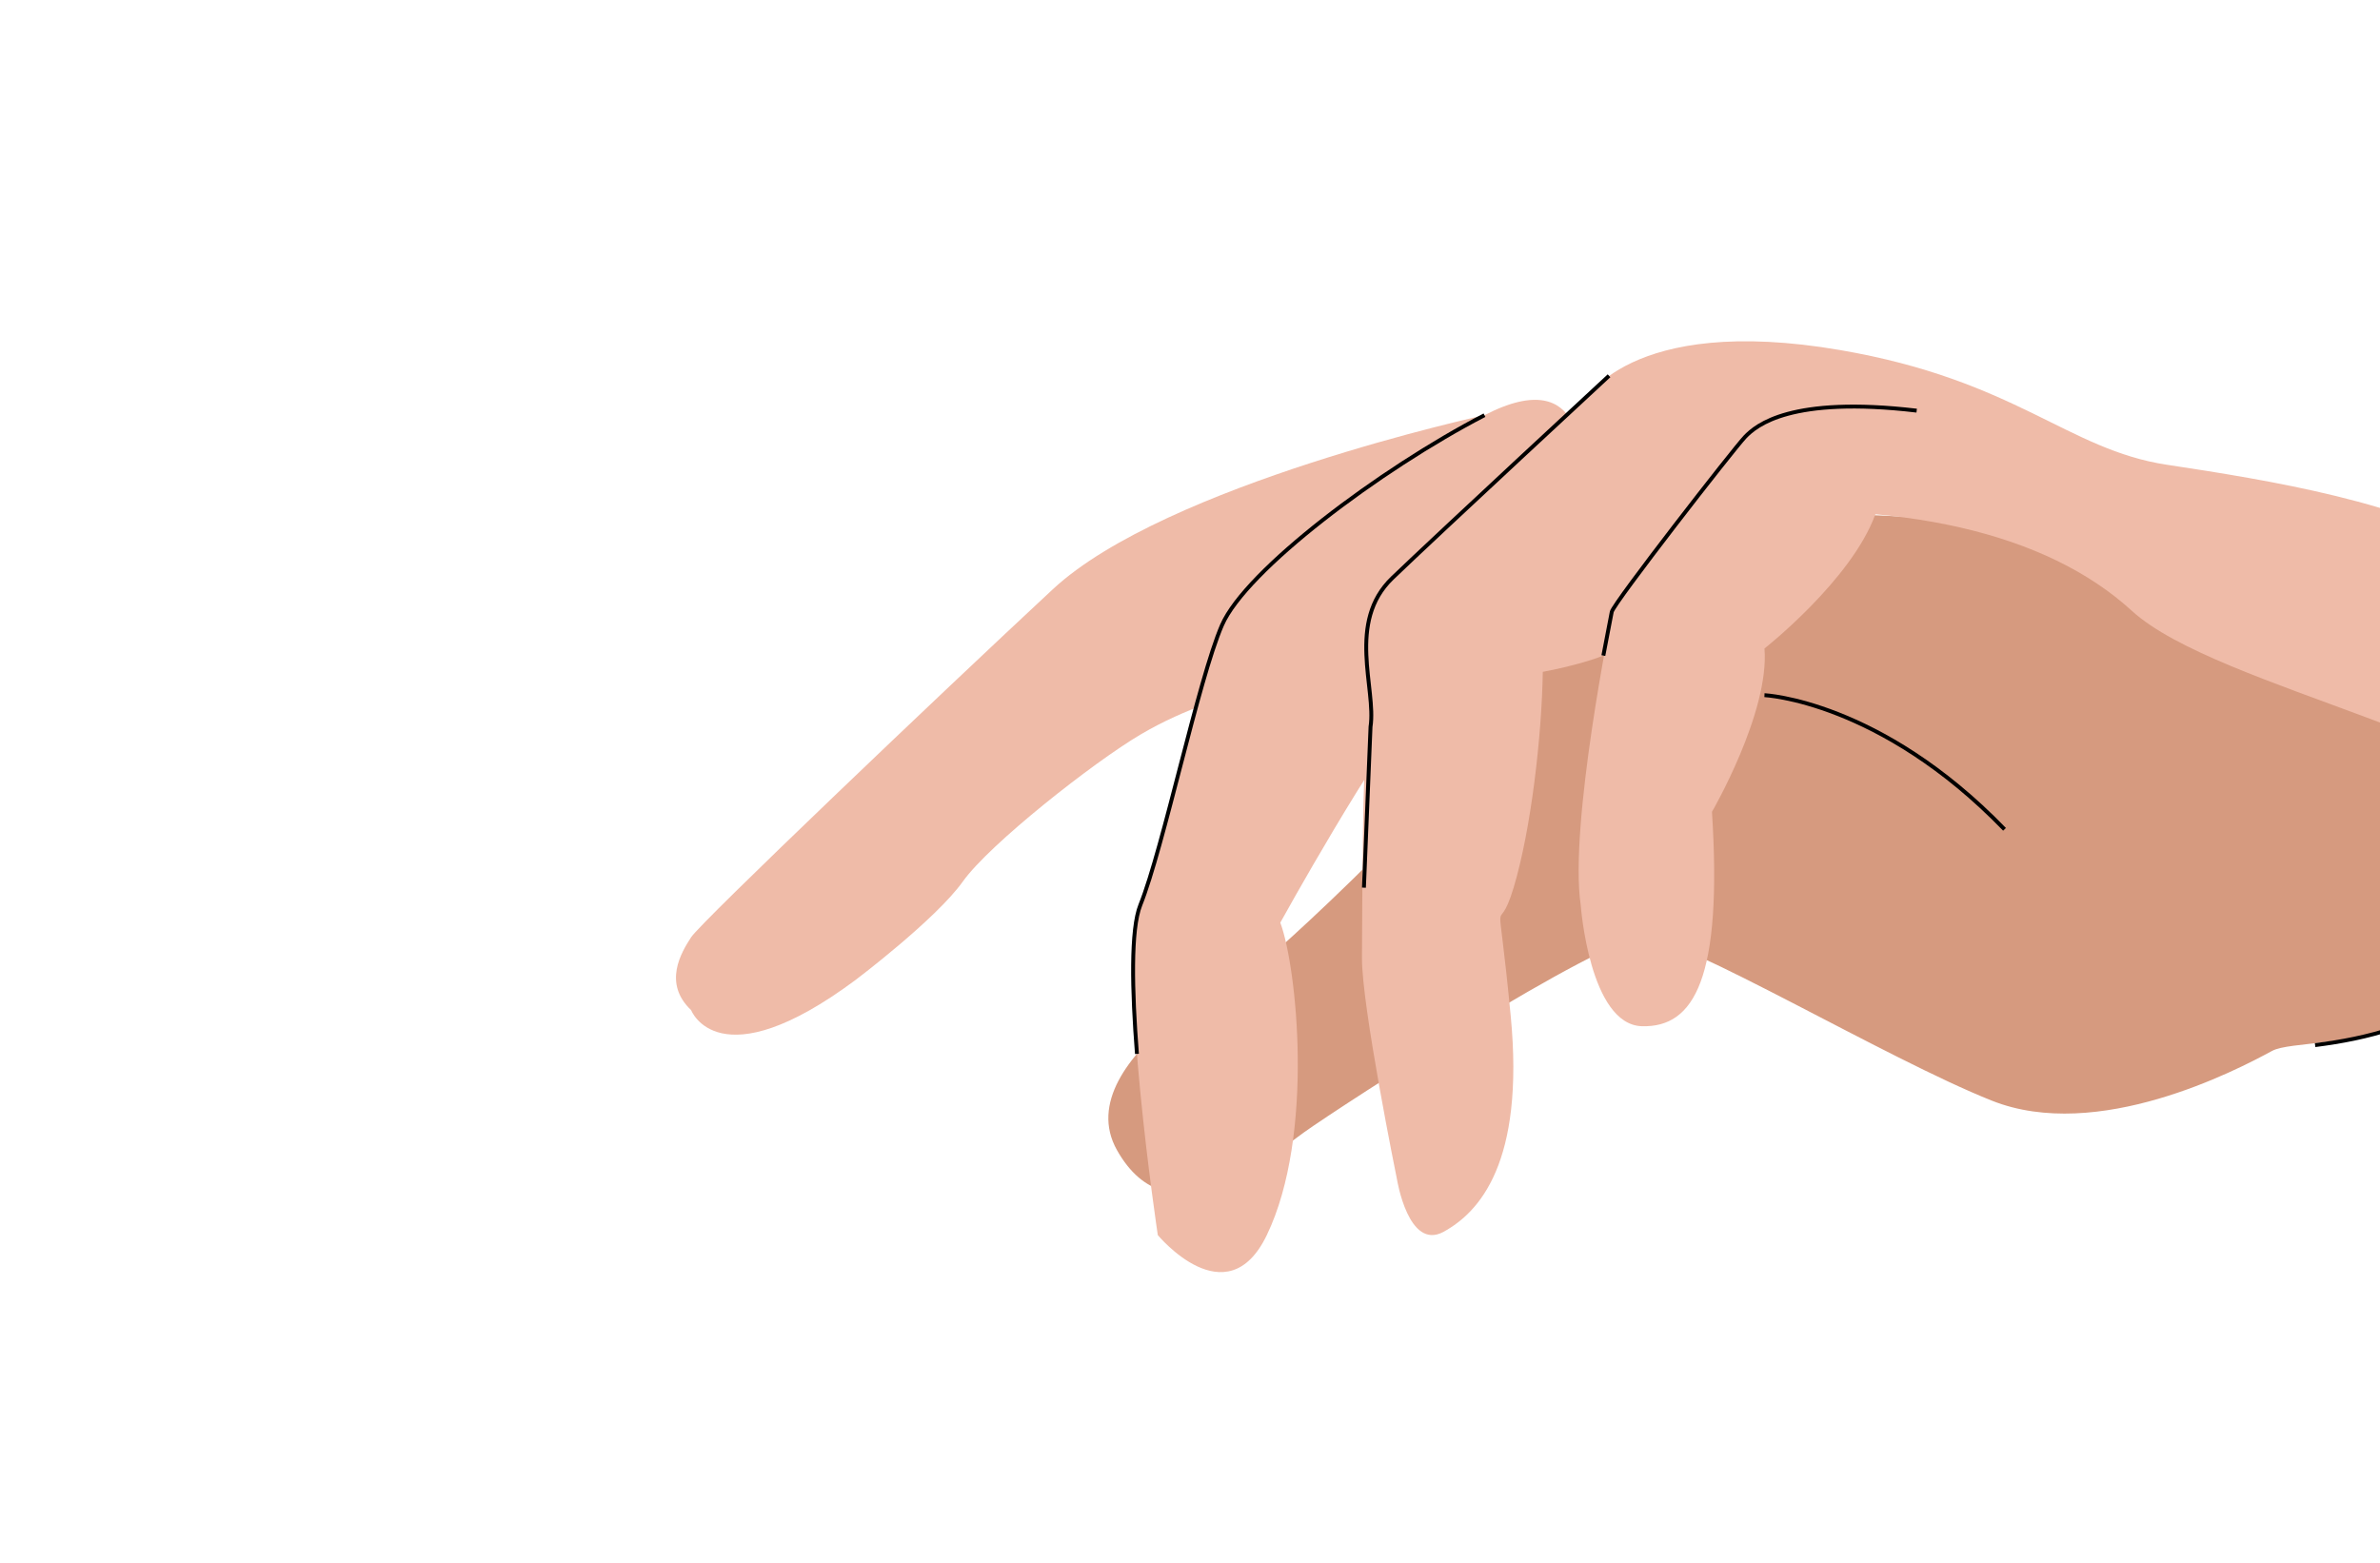 <?xml version="1.0" encoding="utf-8"?> <svg xmlns="http://www.w3.org/2000/svg" xmlns:xlink="http://www.w3.org/1999/xlink" version="1.1" id="Слой_1" x="0px" y="0px" width="306px" height="201px" viewBox="146.141 324.446 306 201" xml:space="preserve"> <g id="Слой_1_2_" display="none"> <g id="Слой_1_1_" display="inline"> <g opacity="0.48"> <g> <path fill="#12081D" d="M328.75,390.89c0-0.75,0-1.5,0-2.25c3.459,0.041,7.332-0.333,9.75,0.75c-1.004,2.126-8.418-2.585-9,1.5 C329.25,390.89,329,390.89,328.75,390.89z"></path> <path fill="#12081D" d="M286.75,400.64c1.934,1.029,0.166,4.595,0,6C283.463,405.581,288.127,404.216,286.75,400.64z"></path> <path d="M384.25,411.89c-0.602,2.771-3.086,0.622-4.5,0C380.55,408.924,382.025,412.081,384.25,411.89z"></path> <path fill="#69646E" d="M344.5,435.89c3.5,0,7,0,10.5,0C353.216,437.135,346.283,437.135,344.5,435.89z"></path> <path fill="#12081D" d="M267.25,447.89c1.05-1.242,7.2-1.242,8.25,0C272.75,447.89,270,447.89,267.25,447.89z"></path> <path fill="#9A959D" d="M256,468.14c0.49-4.26-0.986-10.486,0.75-13.5c0,4.75,0,9.5,0,14.25 C256.292,468.847,255.862,468.778,256,468.14z"></path> <path fill="#69646E" d="M376,486.89c-1.121-0.128-2.768,0.268-3-0.75c2.5,0,5,0,7.5,0c1.25,0,2.5,0,3.75,0c0,0.25,0,0.5,0,0.75 C381.5,486.89,378.75,486.89,376,486.89z"></path> <path fill="#69646E" d="M412,486.89c0-0.25,0-0.5,0-0.75c3,0,6,0,9,0c0,0.25,0,0.5,0,0.75C418,486.89,415,486.89,412,486.89z"></path> <path fill="#F7F5F7" d="M409.75,451.64c-1.563,2.646-0.023,1.373,1.5,2.25c-4.51,3.49-1.824,14.176-3.75,20.25 c0.035-6.215-0.322-12.822,0.75-18c-0.305-2.533-2.906,1.995-2.25-1.5C407.21,453.601,408.375,452.515,409.75,451.64z"></path> <path fill="#FFFFFF" d="M425.5,487.64c5.135-0.384,8.17,1.331,13.5,0.75c-3.352-1.648-8.441-1.562-13.5-1.5 c-0.887-0.863-2.65-0.852-4.5-0.75c-3,0-6,0-9,0c-1.553-0.446-4.926,0.927-5.25-0.75c-0.01-4.552-0.131-9.602,0.75-11.25 c1.926-6.074-0.76-16.76,3.75-20.25c-1.523-0.877-3.063,0.396-1.5-2.25c1.633-1.129,2.291-3.949-0.75-2.25 c3.828-1.922,7.16-4.341,9.75-7.5c1.199-1.052,1.916-2.584,2.25-4.5c2.66-7.854,0.881-16.378-3.75-21 c1.553-1.36-1.588-4.368-3-5.25c-0.246-1.753-0.9-3.1-1.5-4.5c0.115,4.096-7.75-0.469-10.5,2.25 c-4.293,1.458-7.168,4.331-9.75,7.5c-2.746-1.004-4.639-2.861-7.5-3.75c-0.934-2.065-3.83-2.169-5.25-3.75 c-4.586-2.664-8.371-6.129-13.5-8.25c-2.389-2.86-6.631-3.869-9.75-6c-5.404-2.346-10.918-4.582-18-5.25 c-2.418-1.083-6.291-0.709-9.75-0.75c-0.432-1.318,0.906-4.406-0.75-4.5c-0.127-3.163,1.152,0.013,2.25,0 c-0.107-1.707-4.357-7.078-3.75-3.75c-3.768-3.855-12.07-3.74-14.25,1.5c-0.25,0-0.5,0-0.75,0c0.236-4.777-4.008-5.46-2.25-9.75 c0-0.5,0-1,0-1.5c7.252-0.002,14.764-0.264,21,0.75c-4.66-2.218-16.604-3.868-21.75-0.75c-6.07-0.321-10.704,0.796-14.25,3 c-1.569,0.931-2.819,2.181-3.75,3.75c-2.529-3.382-9.141-2.335-11.25,0.75c-2.448,0.197-1.59-2.91-3.75-3 c-1.652-2.084-5.345,0.104-7.5,0c2.132,0.979,5.75-0.532,7.5,2.25c0.583,0.667,0.806,1.693,0.75,3 c3.924-0.344,6.8-5.679,10.5-3.75c3.808,3.387-2.456,5.445-4.5,7.5c-0.143-0.853-0.752-0.417-0.75,0 c-3.042-0.561-1.58-3.856-4.5-3c-5.241,1.759-8.867,5.133-12.75,8.25c-0.5,0-1,0-1.5,0c-1,0-2,0-3,0 c-1.767-1.697,1.538-1.642,1.5-3.75c-1.215-0.48-5.826-2.81-3.75,0c-0.75,0-1.5,0-2.25,0c-4.385-0.386-5.384,2.615-9,3 c-2.574-3.391-7.709-0.19-9.75,1.5c-9.253,0.747-12.307,7.692-18.75,11.25c-0.667,0.333-1.341,0.658-1.5,1.5 c-2.953,2.797-6.545,4.955-8.25,9c-0.333,1.417,1.02,4.521-1.5,3.75c-3.331,2.919-9.273,3.229-11.25,7.5 c-0.923,0.327-1.54,0.96-1.5,2.25c-0.68,1.339,5.863-0.463,7.5,3.75c2.071-2.292-2.637-2.354-2.25-5.25 c1.492,1.811,3.57-1.248,5.25,0.75c-2.959-5.745-2,1.309-6-2.25c0.329-2.806,3.312,0.555,1.5-2.25c1,0,2,0,3,0 c2.046-0.546,1.51,1.489,3,1.5c2.314,2.937,5.066,5.434,7.5,8.25c1.616,0.634,1.21,3.29,2.25,4.5 c-0.682,11.068-12.397,11.104-18,17.25c-1.592,1.158-3.342,2.158-5.25,3c-0.605,0.645-2.054,0.445-2.25,1.5 c-2.977,0.551-8.493,1.623-11.25,0c-0.25,0-0.5,0-0.75,0c1.005-2.745,3.439-4.063,6-5.25c-1.186,1.111-2.603,3.876,0.75,3.75 c-0.021-0.729-0.918-0.582-1.5-0.75c0.325-3.656,2.523,1.325,3.75,1.5c-2.226-2.082,0.589-4.538-3-3 c0.397-0.604,0.782-1.218,0.75-2.25c0.221-1.529,2.029-1.471,2.25-3c-3.506,2.244-6.544,4.955-9.75,7.5 c-3.3-11.977,10.178-19.695,15.75-27.75c-4.226,3.473-25.998,22.173-14.25,30c1.09,1.16,2.925,1.574,5.25,1.5 c-1.246,4.184,1.132,10.729,3,14.25c1.57,6.68,3.129,13.37,5.25,19.5c-13.75,0-27.5,0-41.25,0c0-47.75,0-95.5,0-143.25 c97.501,0,194.998,0,292.5,0c0,47.75,0,95.5,0,143.25c-12.5,0-25,0-37.5,0c0.008-1.992-0.283-4.283,0.75-5.25 c1.75,0,3.5,0,5.25,0c3,0,6,0,9,0C421.093,488.547,424.181,487.209,425.5,487.64z M409,399.14c0.17,3.081,1.588,4.912,3,6.75 C411.832,402.809,410.412,400.979,409,399.14z M403,395.39c3.078,0.172,4.152,2.349,6,3.75 C408.968,396.389,405.343,393.341,403,395.39z M388.75,391.64c4.184-0.165,8.709,3.266,12,1.5c-4.377-0.372-6.777-2.723-12-2.25 c-2.992-1.759-7.598-1.902-11.25-3c-1.275-0.168-1.855,0.845,0,0.75c3.568,0.432,5.746,2.254,9.75,2.25 C387.572,391.653,388.867,394.814,388.75,391.64z M362.5,384.89c5.797,0.203,8.432,3.568,10.5,7.5 C374.777,387.953,366.902,383.112,362.5,384.89z M362.5,383.39c-2.299,0.37-6.551-3.852-6.75-0.75 C357.957,382.483,360.718,385.604,362.5,383.39z M346,385.64c4.9-0.701-0.816-3.466,0.75-7.5c1.166,0.171,3.5,2.883,4.5,0.75 c-2.193-0.589-5.813-3.645-7.5-2.25C346.111,378.029,345.951,381.94,346,385.64z M330.25,372.14c4.77-0.004,9.082,4.399,12.75,3 C339.33,374.046,334.003,370.655,330.25,372.14z M256,380.39c4.653-0.848,8.68-2.32,12-4.5 C263.724,377.114,258.944,377.834,256,380.39z M245.5,385.64c2.117-2.384,7.082-1.918,9-4.5 C251.17,381.829,244.846,383.461,245.5,385.64z M193,441.89c-1.741,2.009-4.89,2.609-6,5.25 C189.931,446.796,193.629,443.303,193,441.89z M198.25,438.14c-3.052-0.303-2.958,2.542-4.5,3.75 c2.362,0.362,1.698-2.302,4.5-1.5C198.25,439.64,198.25,438.89,198.25,438.14z"></path> <path fill="#9A959D" d="M195.25,423.14c1.977-4.271,7.919-4.581,11.25-7.5c-0.909,1.841-3.495,2.005-3.75,4.5c-1,0-2,0-3,0 c-0.607,0.145-0.748,0.752-1.5,0.75C196.546,420.523,196.007,425.03,195.25,423.14z"></path> <path fill="#F7F5F7" d="M187,472.64c-1.868-3.521-4.246-10.066-3-14.25c0.5,0,1,0,1.5,0c-1.412,1.307,1.025,2.889-1.5,1.5 C184.081,465.059,187.159,467.231,187,472.64z"></path> <path fill="#F7F5F7" d="M326.5,380.39c-0.607-3.328,3.643,2.043,3.75,3.75c-1.098,0.013-2.377-3.163-2.25,0 C326.886,383.505,326.916,381.726,326.5,380.39z"></path> <path fill="#12081D" d="M311.5,381.89c0.25,0,0.5,0,0.75,0c2.18-5.24,10.482-5.355,14.25-1.5c0.416,1.335,0.387,3.114,1.5,3.75 c0.064,1.063,0.125,2.124-0.75,2.25c-0.602-5.794-9.861-10.611-13.5-4.5c-1.568,0.931-2.818,2.181-3.75,3.75 c-0.871,0.122-1.334-0.166-1.5-0.75c0.621-2.12-1.057-1.943-0.75-3.75c1.113,0.638,1.613,1.888,1.5,3.75 C310.347,384.238,311.626,383.767,311.5,381.89z"></path> <path d="M294.25,373.64c3.546-2.204,8.179-3.321,14.25-3c-0.121,0.872,0.166,1.334,0.75,1.5c-1.758,4.29,2.486,4.973,2.25,9.75 c0.127,1.877-1.152,2.348-2.25,3c0.113-1.862-0.387-3.112-1.5-3.75c-2.49-3.886-6.68-7.047-12.75-5.25 c-1.397,0.104-2.507,0.492-3,1.5C290.092,376.386,294.68,375.642,294.25,373.64z"></path> <path fill="#9A959D" d="M275.5,375.14c-0.5,0-1,0-1.5,0c0.265,0.984,1.32,1.18,1.5,2.25c-1.75-2.782-5.368-1.271-7.5-2.25 C270.155,375.246,273.848,373.056,275.5,375.14z"></path> <path fill="#12081D" d="M275.5,375.14c2.16,0.09,1.302,3.197,3.75,3c2.109-3.085,8.721-4.132,11.25-0.75 c0.931-1.569,2.181-2.819,3.75-3.75c0.43,2.001-4.158,2.746-2.25,3.75c0.493-1.008,1.603-1.396,3-1.5 c-1.213,1.537-3.609,1.891-5.25,3c-1.529-0.222-1.471-2.029-3-2.25c-3.7-1.929-6.576,3.406-10.5,3.75 c0.056-1.307-0.167-2.333-0.75-3c-0.18-1.07-1.235-1.266-1.5-2.25C274.5,375.14,275,375.14,275.5,375.14z"></path> <path fill="#69646E" d="M257.5,390.89c0.163-2.743,1.03-2.877,0-5.25c-2.076-2.81,2.535-0.48,3.75,0 c0.038,2.108-3.267,2.053-1.5,3.75c1,0,2,0,3,0C261.863,390.753,258.839,389.979,257.5,390.89z"></path> <path fill="#F7F5F7" d="M282.25,384.14c-2.308,1.941-5.236,3.264-6.75,6c2.403-0.348,2.645-2.854,5.25-3 c2.299,0.7,3.197,2.803,6,3c-0.178-2.822-3.075-2.926-5.25-3.75c3.145-5.026,6.665-2.637,8.25-7.5 c1.641-1.109,4.037-1.463,5.25-3c6.07-1.797,10.259,1.364,12.75,5.25c-0.307,1.807,1.371,1.63,0.75,3.75 c-2.852,1.647-6.188,2.813-8.25,5.25c-5.178,1.821-9.703,4.297-13.5,7.5c-0.985-0.266-1.18-1.32-2.25-1.5 c-1.816-0.935-3.644-1.854-6-2.25c-2.415,0.165-3.173-1.327-6-0.75c-0.514-2.354,0.086-3.063-0.75-3.75 c0.265-1.052,1.32-0.063,1.5,0.75c2.525-0.679,0.088-1.679,1.5-3c2.046-0.068,1.51,1.249,3,0c0.546-2.046-1.49-1.511-1.5-3 c0.603,0.396,1.218,0.781,2.25,0.75c0.449-1.949-0.301-2.699-2.25-2.25c0.143-0.605,0.752-0.748,0.75-1.5 c2.92-0.856,1.458,2.439,4.5,3C281.498,383.724,282.107,383.289,282.25,384.14z"></path> <path fill="#BBB5BE" d="M268,375.89c-3.32,2.18-7.347,3.652-12,4.5C258.944,377.834,263.724,377.114,268,375.89z"></path> <path fill="#9A959D" d="M343.75,376.64c1.689-1.395,5.307,1.661,7.5,2.25c-1,2.133-3.334-0.579-4.5-0.75 c-1.566,4.034,4.15,6.799-0.75,7.5C345.951,381.94,346.111,378.029,343.75,376.64z"></path> <path fill="#9A959D" d="M289.75,378.89c-1.585,4.863-5.105,2.474-8.25,7.5c-0.638-0.139-0.708,0.292-0.75,0.75 c-2.605,0.146-2.847,2.652-5.25,3c1.514-2.736,4.442-4.059,6.75-6c2.044-2.055,8.308-4.113,4.5-7.5 C288.279,376.861,288.221,378.669,289.75,378.89z"></path> <path fill="#F7F5F7" d="M316,400.64c1.82-4.68,6.559-6.44,9-10.5c-4.816,1.051-6.432,8.904-11.25,7.5 c-0.604-0.396-1.217-0.782-2.25-0.75c-0.789-2.21-3.393-2.605-5.25-3.75c-2.123-3.26,2.688-5.035,3.75-7.5c0.5,0,1,0,1.5,0 c1.846,1.403,3.596,2.903,5.25,4.5c2.557-3.096-3.602-3.869-5.25-5.25c0.221-1.529,2.029-1.472,2.25-3 c3.639-6.111,12.898-1.294,13.5,4.5c-1.156,2.396,0.557,2.479,1.5,4.5c0.25,0,0.5,0,0.75,0c0,0.25,0,0.5,0,0.75 c0.285,8.034-5.461,10.039-9.75,13.5c-0.607,0.145-0.748,0.752-1.5,0.75c-0.604,0.396-1.217,0.781-2.25,0.75 C316.263,403.94,317.148,403.025,316,400.64z M316.75,381.89c2.318,0.182,1.268,3.732,4.5,3 C321.939,382.152,317.599,380.608,316.75,381.89z"></path> <path fill="#BBB5BE" d="M313.75,397.64c4.818,1.404,6.434-6.449,11.25-7.5c-2.441,4.06-7.18,5.82-9,10.5 c-1.416-0.083-0.52-2.479-2.25-2.25C313.75,398.14,313.75,397.89,313.75,397.64z"></path> <path fill="#BBB5BE" d="M321.25,384.89c-3.232,0.732-2.182-2.818-4.5-3C317.599,380.608,321.939,382.152,321.25,384.89z"></path> <path fill="#9A959D" d="M254.5,381.14c-1.918,2.582-6.883,2.116-9,4.5C244.846,383.461,251.17,381.829,254.5,381.14z"></path> <path fill="#FFFFFF" d="M266.5,390.14c0.138-0.639-0.292-0.708-0.75-0.75c3.089-2.411,5.438-5.563,10.5-6c0,0.25,0,0.5,0,0.75 c0.01,1.489,2.046,0.954,1.5,3c-1.49,1.249-0.954-0.068-3,0c-1.412,1.321,1.025,2.321-1.5,3c-0.18-0.813-1.235-1.802-1.5-0.75 c0.836,0.688,0.236,1.396,0.75,3.75c-0.985-0.266-1.18-1.32-2.25-1.5C268.384,391.756,267.928,390.462,266.5,390.14z"></path> <path fill="#9A959D" d="M310,385.64c-1.063,2.465-5.873,4.24-3.75,7.5c0,0.25,0,0.5,0,0.75c-1.566-0.315-1.986,0.514-3,0.75 c0-0.25,0-0.5,0-0.75c0.291-2.96,2.424-4.078,3.75-6c-1.537-1.488-4.477,1.985-6.75,2.25c2.063-2.438,5.398-3.603,8.25-5.25 C308.666,385.475,309.128,385.762,310,385.64z"></path> <path fill="#F7F5F7" d="M255.25,385.64c0.75,0,1.5,0,2.25,0c1.03,2.373,0.163,2.507,0,5.25c-1.193,1.807-3.515,2.484-4.5,4.5 c-0.607,0.145-0.748,0.752-1.5,0.75c-0.753-0.997-0.709-2.791-2.25-3c-0.397-0.604-0.782-1.219-0.75-2.25 c-0.397-0.604-0.782-1.219-0.75-2.25C250.488,387.878,253.709,387.6,255.25,385.64z"></path> <path fill="#9A959D" d="M327.25,386.39c0.875-0.126,0.814-1.187,0.75-2.25c1.656,0.094,0.318,3.182,0.75,4.5 c0,0.75,0,1.5,0,2.25C327.806,388.871,326.093,388.785,327.25,386.39z"></path> <path fill="#9A959D" d="M373,392.39c-2.068-3.932-4.703-7.297-10.5-7.5C366.902,383.112,374.777,387.953,373,392.39z"></path> <path fill="#69646E" d="M281.5,386.39c2.175,0.824,5.072,0.928,5.25,3.75c-2.803-0.197-3.701-2.3-6-3 C280.792,386.683,280.862,386.252,281.5,386.39z"></path> <path fill="#69646E" d="M313.75,381.89c-0.221,1.528-2.029,1.471-2.25,3c1.648,1.381,7.807,2.154,5.25,5.25 c-1.654-1.597-3.404-3.097-5.25-4.5c-0.5,0-1,0-1.5,0C310.931,384.071,312.181,382.821,313.75,381.89z"></path> <path fill="#12081D" d="M249.25,393.14c1.541,0.209,1.497,2.003,2.25,3c0,2.5,0,5,0,7.5 C249.858,401.032,251.478,395.163,249.25,393.14z"></path> <path fill="#FFFFFF" d="M300.25,390.14c2.273-0.265,5.213-3.738,6.75-2.25c-1.326,1.922-3.459,3.04-3.75,6 c-5.207-4.16-0.482,4.245-5.25,3c0.32,1.43,2.142,1.356,1.5,3.75c0,0.5,0,1,0,1.5c-4.291-0.791-4.282,2.718-4.5,6 c-3.386,0.363-5.104,2.396-8.25,3c0-1.5,0-3,0-4.5c0.166-1.405,1.934-4.971,0-6c0.355-2.354-0.936-3.063-2.25-3.75 c0-0.25,0-0.5,0-0.75c1.07,0.18,1.265,1.234,2.25,1.5C291.768,395.658,296.235,393.125,300.25,390.14z"></path> <path fill="#9A959D" d="M388.75,391.64c0.117,3.174-1.178,0.013-1.5-0.75c-4.004,0.004-6.182-1.818-9.75-2.25 c-1.855,0.095-1.275-0.918,0-0.75c3.652,1.098,8.258,1.241,11.25,3C388.75,391.14,388.75,391.39,388.75,391.64z"></path> <path d="M262.75,389.39c0.5,0,1,0,1.5,0c0.121,0.879,1.367,0.633,2.25,0.75c1.428,0.321,1.884,1.615,3.75,1.5 c0.386,4.229-7.813,9.288-3.75,17.25c0.607-4.979-0.919-11.045,4.5-13.5c4.019-3.686,3.627,1.711,7.5-1.5 c2.356,0.396,4.184,1.315,6,2.25c0,0.25,0,0.5,0,0.75c1.314,0.688,2.605,1.396,2.25,3.75c1.377,3.575-3.287,4.94,0,6 c0,1.5,0,3,0,4.5c-0.729,0.021-0.582,0.918-0.75,1.5c-7.278,0.341-18.463-6.45-21.75-0.75c-0.25,0-0.5,0-0.75,0 c-2.061-3.438-6.212-4.788-10.5-6c-0.308-3.438-1.549-7.38,0-10.5c0.985-2.016,3.307-2.693,4.5-4.5 C258.839,389.979,261.863,390.753,262.75,389.39z"></path> <path fill="#F7F5F7" d="M299.5,400.64c0.643-2.394-1.18-2.32-1.5-3.75c4.767,1.245,0.043-7.16,5.25-3c0,0.25,0,0.5,0,0.75 C300.943,395.583,300.796,398.687,299.5,400.64z"></path> <path fill="#12081D" d="M356.5,394.64c3.119,2.131,7.361,3.14,9.75,6C364.736,399.886,358.681,397.224,356.5,394.64z"></path> <path fill="#12081D" d="M353.5,401.39c11.15,4.021,12.701,2.906,24.75,10.5c2.525-0.679,0.088-1.679,1.5-3 c1.42,1.581,4.316,1.685,5.25,3.75c-0.922,0.326-1.539,0.96-1.5,2.25c2.336,1.066,5.092,0.981,4.5,4.5 c0.986-0.766,2.766-0.735,3.75-1.5c-5.678,13.945-0.35,33.622,17.25,31.5c3.041-1.699,2.383,1.121,0.75,2.25 c-1.375,0.875-2.539,1.961-3.75,3c-3.363,1.637-7.756,2.244-12,3c-4.268,0.729-11.621-1.622-13.5,1.5c0,0.25,0,0.5,0,0.75 c-1.957,0.292-4.115,0.385-5.25,1.5c-10.799-0.201-16.359-5.641-23.25-9.75c-0.678-1.322-1.678-2.322-3-3 c-7.52-5.48-12.402-13.597-24-15c0.123-1.23-4.623-1.23-4.5,0c-3.852,0.146-6.848,1.152-8.25,3.75 c-0.607,0.143-0.748,0.752-1.5,0.75c0.359-2.359-1.068-2.932-1.5-4.5c-0.02-0.729-0.918-0.582-1.5-0.75 c-0.32-2.071,2.797-0.704,3-2.25c1.318-0.432,4.406,0.906,4.5-0.75c8.783,0.717,14.84,4.16,23.25,5.25 c0.559,1.688,4.207,0.293,6,0.75c1.783,1.245,8.717,1.245,10.5,0c1.09-0.41,3.877,0.876,3.75-0.75 c7.865-2.324,12.695-10.722,10.5-19.5C367.486,408.585,356.951,405.818,353.5,401.39z M379.75,411.89 c1.414,0.622,3.898,2.771,4.5,0C382.025,412.081,380.55,408.924,379.75,411.89z"></path> <path fill="#12081D" d="M319.75,405.14c4.289-3.461,10.035-5.466,9.75-13.5c1.23-0.123,1.23,4.623,0,4.5 c0.736,2.104,2.002-1.089,3,0.75c0,0.25,0,0.5,0,0.75c-2.564,4.938-6.061,8.939-13.5,9 C319.142,406.033,319.751,405.893,319.75,405.14z"></path> <path fill="#9A959D" d="M217.75,401.39c6.443-3.558,9.497-10.503,18.75-11.25c-2.218,2.766,2.392,3.715,3,6 c-1.742-0.509-2.008-2.492-3.75-3c-4.2-3.218-14.207,3.221-9,7.5c-0.25,0-0.5,0-0.75,0c-0.221-1.529-2.029-1.472-2.25-3 c-1.08,0.42-1.83,1.17-2.25,2.25c-5.304,2.29-0.397,3.963,0.75,7.5c-0.607-0.144-0.748-0.752-1.5-0.75 C220.267,404.427,215.912,403.604,217.75,401.39z"></path> <path fill="#69646E" d="M271,395.39c-5.419,2.455-3.893,8.521-4.5,13.5c-4.063-7.962,4.136-13.021,3.75-17.25 c1.07,0.18,1.265,1.234,2.25,1.5C272.235,394.125,271.18,394.32,271,395.39z"></path> <path fill="#BBB5BE" d="M388.75,390.89c5.223-0.473,7.623,1.878,12,2.25c-3.291,1.766-7.816-1.665-12-1.5 C388.75,391.39,388.75,391.14,388.75,390.89z"></path> <path fill="#F7F5F7" d="M241,398.39c-1,0-2,0-3,0c0.962-4.479-3.589-1.075-1.5-3.75c-1.226-0.546-3.263,1.489-1.5,1.5 c-0.209,1.771-2.003-0.86-3-0.75c0.143-0.853,0.752-0.417,0.75,0c1.877,0.127,2.348-1.152,3-2.25 c1.742,0.508,2.008,2.491,3.75,3C239.765,397.125,240.82,397.32,241,398.39z"></path> <path fill="#FFFFFF" d="M226,400.64c0.25,0,0.5,0,0.75,0c-5.207-4.279,4.8-10.718,9-7.5c-0.652,1.098-1.123,2.377-3,2.25 c0.002-0.417-0.607-0.853-0.75,0c0.997-0.11,2.791,2.521,3,0.75c-1.763-0.011,0.274-2.046,1.5-1.5 c-2.089,2.675,2.462-0.729,1.5,3.75c1,0,2,0,3,0c0.869,2.631,2.952,4.048,3,7.5c-1.301,2.198-1.768,5.231-1.5,9 c-2.037-0.537,0.537,3.537-1.5,3c-1.08,0.42-1.83,1.17-2.25,2.25c-2.065,1.437-3.935,3.063-6,4.5 c-1.575,1.675-4.672,1.828-5.25,4.5c-0.607,0.143-0.748,0.752-1.5,0.75c-1.188,0.063-2.861-0.36-3,0.75 c-1.578-0.922-0.484-4.516-2.25-5.25c-0.82-1.68-1.242-3.759-2.25-5.25c-1.942-2.309-3.264-5.236-6-6.75 c-1.11-0.391-1.89-1.11-3-1.5c0.264-2.486,2.247-3.253,3.75-4.5c2.37-0.38,3.292-2.208,6-2.25c-1.078,1.318-0.688,1.709,1.5,1.5 c0.752-0.002,0.893,0.606,1.5,0.75c-1.147-3.537-6.054-5.21-0.75-7.5c0.603-0.396,1.218-0.782,2.25-0.75 c-0.55,0.699-1.364,1.136-2.25,1.5c0.181,1.318,1.291,1.709,3,1.5c-0.121-0.879-1.367-0.634-2.25-0.75 C223.375,399.646,224.084,400.246,226,400.64z M222.25,407.39c-0.307,1.807,1.37,1.63,0.75,3.75c1,0,2,0,3,0 C226.126,408.514,223.361,408.779,222.25,407.39z"></path> <path fill="#F7F5F7" d="M220.75,406.64c-2.188,0.209-2.578-0.182-1.5-1.5c-2.708,0.042-3.63,1.87-6,2.25 c0.233-1.815,4.616-3.315,3-4.5c0.159-0.842,0.833-1.167,1.5-1.5C215.912,403.604,220.267,404.427,220.75,406.64z"></path> <path fill="#F7F5F7" d="M226,400.64c-1.916-0.396-2.625-0.995-3.75,0.75c0.883,0.116,2.129-0.129,2.25,0.75 c-1.709,0.209-2.819-0.182-3-1.5c0.886-0.364,1.7-0.801,2.25-1.5c-1.032-0.032-1.647,0.354-2.25,0.75 c0.42-1.08,1.17-1.83,2.25-2.25C223.971,399.169,225.779,399.111,226,400.64z"></path> <path fill="#12081D" d="M271,395.39c0.18-1.07,1.235-1.266,1.5-2.25c2.827-0.577,3.585,0.915,6,0.75 C274.627,397.102,275.019,391.706,271,395.39z"></path> <path fill="#12081D" d="M311.5,396.89c1.033-0.032,1.646,0.354,2.25,0.75c0,0.25,0,0.5,0,0.75c1.73-0.229,0.834,2.167,2.25,2.25 c1.148,2.385,0.264,3.3,0,6c1.033,0.031,1.646-0.354,2.25-0.75c2.672,2.604-2.748,0.43-3,2.25c-0.984,0.899-1.18,0.292-2.25,0 c-0.25,0-0.5,0-0.75,0c-0.113-1.388-2.539-0.46-3-1.5c-0.637,0.138-0.707-0.292-0.75-0.75c1.34,0.911,4.363,0.137,5.25,1.5 C318.023,404.633,314.724,398.513,311.5,396.89z"></path> <path fill="#F7F5F7" d="M347.5,399.14c-2.785,3.198-8.592-4.433-15-1.5c0-0.25,0-0.5,0-0.75 C335.599,391.991,344.824,396.547,347.5,399.14z"></path> <path fill="#9A959D" d="M409,399.14c-1.848-1.401-2.922-3.578-6-3.75C405.343,393.341,408.968,396.389,409,399.14z"></path> <path fill="#F3E5FF" d="M332.5,397.64c6.408-2.933,12.215,4.698,15,1.5c3.213-0.462,3.059,2.441,6,2.25 c3.451,4.428,13.986,7.194,15.75,14.25c2.195,8.778-2.635,17.176-10.5,19.5c-6.75,0-13.5,0-20.25,0 c-8.41-1.09-14.467-4.533-23.25-5.25c-2.73,0.229-4.881-0.119-6.75-0.75c0.266-0.985,1.32-1.18,1.5-2.25 c0.424-1.869,2.469-5.974,1.5-6.75c0.08-1.921,0.426-3.576,1.5-4.5c1.727-1.522,2.014-4.487,2.25-7.5 c0.252-1.82,5.672,0.354,3-2.25c0.752,0.002,0.893-0.605,1.5-0.75c0.002,0.752-0.607,0.895-0.75,1.5 C326.439,406.58,329.935,402.576,332.5,397.64z"></path> <path fill="#69646E" d="M380.5,459.14c1.879-3.122,9.232-0.771,13.5-1.5C391.134,459.774,383.402,457.043,380.5,459.14z"></path> <path fill="#69646E" d="M352,451.64c-1.75,0-3.5,0-5.25,0c-2.387-1.033,2.65-0.742,3.75-0.75c-0.264-0.985-1.32-1.18-1.5-2.25 C350.322,449.318,351.322,450.318,352,451.64z"></path> <path fill="#9A959D" d="M216.25,402.89c1.616,1.185-2.767,2.685-3,4.5c-1.503,1.247-3.486,2.014-3.75,4.5c-0.5,0-1,0-1.5,0 C209.705,407.845,213.297,405.688,216.25,402.89z"></path> <path fill="#F7F5F7" d="M293.5,421.64c-0.376-4.626,2.078-6.422,1.5-11.25c1.428-1.405,1.884-0.082,3.75,0 c-0.18-1.319-1.291-1.709-3-1.5c0.185-2.313,0.76-4.24,1.5-6c0.75,0,1.5,0,2.25,0c3.99,0.011,5.605,2.396,9,3 c0.043,0.458,0.113,0.888,0.75,0.75c0,1.5,0,3,0,4.5c-0.637-0.139-0.707,0.292-0.75,0.75c0.463,3.462-1.684,4.315-1.5,7.5 c-2.102,1.897-0.201,7.798-3.75,8.25c-3.93,0.18-5.674-1.825-9-2.25C293.621,424.52,293.261,423.38,293.5,421.64z"></path> <path fill="#9A959D" d="M313,408.14c1.07,0.292,1.266,0.899,2.25,0c-0.236,3.013-0.523,5.978-2.25,7.5 C313.126,413.254,314.757,410.119,313,408.14z"></path> <path fill="#FFFFFF" d="M263.5,411.89c0,5,0,10,0,15c-1.942,2.808-3.345,6.154-4.5,9.75c-0.638-0.138-0.708,0.293-0.75,0.75 c-0.842,1.908-1.842,3.658-3,5.25c-2.305-0.195-3.373-1.627-5.25-2.25c-2.262-0.988-4.078-2.423-7.5-2.25 c-0.323-1.677-3.696-0.304-5.25-0.75c1.455-3.045,2.484-6.52,3.75-9.75c4.358-0.108,7.247,1.253,10.5,2.25 c-1.736-3.016-6.464-3.036-10.5-3.75c-0.367-2.367,1.352-2.648,0.75-5.25c0.729-0.021,0.582-0.918,0.75-1.5c0-1.25,0-2.5,0-3.75 c1.75,0,3.5,0,5.25,0c-0.315-1.686-3.979-0.021-4.5-1.5c0.363-3.138,1.179-5.821,2.25-8.25c0-0.25,0-0.5,0-0.75c2,0,4,0,6,0 c0.021,0.729,0.918,0.582,1.5,0.75C257.288,407.102,261.439,408.451,263.5,411.89z"></path> <path fill="#9A959D" d="M226,411.14c-1,0-2,0-3,0c0.62-2.12-1.057-1.943-0.75-3.75C223.361,408.779,226.126,408.514,226,411.14z "></path> <path fill="#FFFFFF" d="M309.25,411.14c1.764-0.236,0.445-3.556,3-3c0.25,0,0.5,0,0.75,0c1.758,1.979,0.127,5.113,0,7.5 c-1.074,0.924-1.42,2.579-1.5,4.5c-2.828,1.171-0.598,7.402-4.5,7.5c-0.25,0-0.5,0-0.75,0c0.498-2.753,0.799-5.702,1.5-8.25 c-0.068-2.362,2.785-5.657,0.75-7.5C308.542,411.433,308.613,411.002,309.25,411.14z"></path> <path fill="#9A959D" d="M398.5,419.39c0.855-2.146,2.355-3.646,4.5-4.5C402.146,417.037,400.646,418.537,398.5,419.39z"></path> <path fill="#BBB5BE" d="M398.5,438.89c2.637,1.363,4.637,3.363,6,6C401.863,443.527,399.863,441.527,398.5,438.89z"></path> <path fill="#E7E2EC" d="M289,411.89c1.283-1.218,2.729-2.271,5.25-2.25c-0.052,2.947-0.363,5.637-1.5,7.5 c-2.104-0.011,1.786-2.046-1.5-1.5c1.957-1.576,0.639-2.925,1.5-4.5c-1.636-0.137-2.386,0.613-2.25,2.25 C289.686,413.205,289.991,411.899,289,411.89z"></path> <path d="M206.5,415.64c2.52,0.771,1.167-2.333,1.5-3.75c0.5,0,1,0,1.5,0c1.11,0.39,1.89,1.109,3,1.5 c0.42,1.08,1.17,1.83,2.25,2.25c-0.8,0.699-0.233,2.769-2.25,2.25c0.259,2.24,2.014,2.985,3.75,3.75 c1.408-0.993-0.764-3.431,2.25-1.5c1.008,1.491,1.43,3.57,2.25,5.25c-0.531,2.781,1.281,3.219,0.75,6 c-3.54-0.79-4.212,1.288-5.25,3c-0.25,0-0.5,0-0.75,0c-1.04-1.21-0.634-3.866-2.25-4.5c-1.664-3.586-4.65-5.853-7.5-8.25 c-1.49-0.011-0.954-2.046-3-1.5C203.005,417.646,205.591,417.481,206.5,415.64z"></path> <path fill="#12081D" d="M212.5,413.39c2.736,1.514,4.058,4.441,6,6.75c-3.014-1.931-0.842,0.507-2.25,1.5 c-1.736-0.765-3.491-1.51-3.75-3.75c2.017,0.519,1.45-1.551,2.25-2.25C213.67,415.22,212.92,414.47,212.5,413.39z"></path> <path d="M385,412.64c2.861,0.889,4.754,2.746,7.5,3.75c-0.143,0.606-0.752,0.748-0.75,1.5c-0.984,0.765-2.764,0.734-3.75,1.5 c0.592-3.519-2.164-3.434-4.5-4.5C383.46,413.6,384.078,412.967,385,412.64z"></path> <path fill="#BBB5BE" d="M418,441.14c1.541-0.709,0.637-3.864,3-3.75c-0.334,1.916-1.051,3.448-2.25,4.5 C418.888,441.253,418.457,441.183,418,441.14z"></path> <path fill="#9C61F4" d="M404.5,444.89c5.488,1.382,11.434,0.363,13.5-3.75c0.457,0.043,0.889,0.112,0.75,0.75 c-2.59,3.159-5.922,5.578-9.75,7.5c-17.6,2.122-22.928-17.555-17.25-31.5c-0.002-0.752,0.607-0.894,0.75-1.5 c2.582-3.169,5.457-6.042,9.75-7.5c5.117-0.366,9.377,0.123,12,2.25c1.412,0.882,4.553,3.89,3,5.25 c-1.865-3.872-11.219-5.074-14.25-1.5c-2.145,0.854-3.645,2.354-4.5,4.5c-0.662,1.838-2.248,2.752-1.5,6 c-2.104,0.892-2.104,6.605,0,7.5c-0.748,3.248,0.838,4.162,1.5,6C399.863,441.527,401.863,443.527,404.5,444.89z"></path> <path fill="#9A959D" d="M242.5,414.89c0.638,0.138,0.708-0.292,0.75-0.75c0.521,1.479,4.185-0.186,4.5,1.5c-1.75,0-3.5,0-5.25,0 c0,1.25,0,2.5,0,3.75c-1.064-0.063-2.124-0.124-2.25,0.75c-2.173-0.42,1.15-1.17,0.75-2.25 C243.037,418.427,240.463,414.354,242.5,414.89z"></path> <path fill="#9A959D" d="M308.5,411.89c2.035,1.843-0.818,5.138-0.75,7.5c-0.25,0-0.5,0-0.75,0 C306.816,416.206,308.962,415.352,308.5,411.89z"></path> <path fill="#F7F5F7" d="M184.75,450.14c0.032,1.032-0.353,1.646-0.75,2.25c3.589-1.538,0.774,0.918,3,3 c-1.227-0.175-3.425-5.156-3.75-1.5c0.582,0.168,1.479,0.021,1.5,0.75c-3.353,0.126-1.936-2.639-0.75-3.75 C183.862,450.253,184.292,450.183,184.75,450.14z"></path> <path fill="#F7F5F7" d="M193.75,425.39c1.606-1.357,4.904,0.143,3-3c0.667-0.332,1.341-0.659,1.5-1.5 c0.752,0.002,0.893-0.605,1.5-0.75c1.812,2.805-1.171-0.556-1.5,2.25c4,3.559,3.041-3.495,6,2.25 c-1.68-1.998-3.758,1.061-5.25-0.75c-0.387,2.896,4.321,2.958,2.25,5.25C199.613,424.927,193.07,426.729,193.75,425.39z"></path> <path fill="#F3E5FF" d="M292.75,417.14c0.542,2.292-0.767,2.732-0.75,4.5c0.333,1.09,0.659-0.076,1.5,0 c-0.239,1.739,0.121,2.88,0.75,3.75c-1.452,0.799-1.045,3.454-2.25,4.5c-1.467,0.104-3.558,3.346-1.5,4.5 c-0.246,3.496,0.585,5.915,1.5,8.25c-0.638-0.138-0.708,0.293-0.75,0.75c0.102,3.896,0.785,7.215,3,9 c0.729,0.021,0.582,0.918,0.75,1.5c-0.852,0.143-0.417,0.752,0,0.75c0,0.25,0,0.5,0,0.75c-0.521,1.479-4.185-0.188-4.5,1.5 c-3.016-0.52-4.281,0.719-6.75,0.75c0.169-3.919-0.012-7.487-0.75-10.5c1.776-1.477,1.526-4.977,1.5-8.25 c0.15-2.853,0.664-5.336,1.5-7.5c-0.401-2.901,1.339-3.661,0.75-6.75c0.508-1.742,2.492-2.008,3-3.75 c-2.575-1.001-1.491-6.815-0.75-9c0.991,0.009,0.686,1.313,1.5,1.5c-0.136-1.637,0.614-2.387,2.25-2.25 c-0.861,1.575,0.457,2.924-1.5,4.5C294.536,415.094,290.646,417.13,292.75,417.14z"></path> <path fill="#BBB5BE" d="M195.25,423.14c0.757,1.89,1.296-2.617,3-2.25c-0.159,0.841-0.833,1.168-1.5,1.5 c1.904,3.143-1.394,1.643-3,3C193.71,424.1,194.327,423.468,195.25,423.14z"></path> <path fill="#9A959D" d="M238.75,420.14c1.026,1.81-3.955,4.021-6,5.25c0-0.25,0-0.5,0-0.75 C234.815,423.204,236.685,421.575,238.75,420.14z"></path> <path fill="#69646E" d="M213.25,429.89c-2.434-2.816-5.186-5.313-7.5-8.25C208.6,424.039,211.586,426.304,213.25,429.89z"></path> <path fill="#9A959D" d="M232.75,456.89c-1.739-2.111,1.588-5.944-0.75-8.25c3.286,1.716,1.373-5.381,3-7.5c0,0.25,0,0.5,0,0.75 c0.546,1.704-1.351,5.852,1.5,5.25c-2.982,0.768-2.228,5.271-2.25,9C233.643,456.281,233.502,456.892,232.75,456.89z"></path> <path fill="#E7E2EC" d="M197.5,451.64c1.119,1.552,3.367-2.083,5.25-2.25c0.143,0.852,0.752,0.416,0.75,0 c1.6,2.675-4.727,1.381-3.75,4.5c-3.575-2.271-5.41,2.209-7.5,0.75C194.158,453.799,195.908,452.799,197.5,451.64z"></path> <path fill="#F3E5FF" d="M202.75,449.39c4.396-5.104,14.091-4.909,13.5-15c1.71-3.04,7.909-1.591,9.75-4.5 c0.752,0.002,0.893-0.607,1.5-0.75c2.001-0.999,4.898-1.104,5.25-3.75c2.045-1.229,7.026-3.44,6-5.25 c0.42-1.08,1.17-1.83,2.25-2.25c0.4,1.08-2.923,1.83-0.75,2.25c0.126-0.874,1.186-0.813,2.25-0.75 c-0.168,0.582-0.021,1.479-0.75,1.5c-0.744-1.414-1.545,3.396-1.5,5.25c-1.583,3.418-2.177,7.823-3.75,11.25 c0.116,1.866-1.178,2.321-1.5,3.75c-1.627,2.119,0.286,9.216-3,7.5c2.338,2.306-0.989,6.139,0.75,8.25 c-1.765,4.406-4.518,10.905-1.5,15.75c0.679-2.98-0.214-9.595,1.5-13.5c1.478,1.271,2.012,3.488,2.25,6 c0.41,1.09-0.876,3.876,0.75,3.75c1.267,1.48,0.819,4.681,1.5,6.75c-2.738-0.012-3.368-2.132-5.25-3 c0.569,2.681,2.496,4.004,5.25,4.5c0,0.5,0,1,0,1.5c-0.194,3.574-0.916,4.104,0,7.5c0.814-0.188,0.509-1.491,1.5-1.5 c1.692,1.058,0.615,4.885,3.75,4.5c-0.113,1.865-2.54,0.22-3,0c-0.317,1.564,0.514,1.986,0.75,3c-16,0-32,0-48,0 c-2.121-6.13-3.68-12.82-5.25-19.5c0.159-5.409-2.919-7.581-3-12.75c2.525,1.389,0.088-0.193,1.5-1.5 c1.916-0.334,3.448-1.052,4.5-2.25c0.196-1.055,1.645-0.855,2.25-1.5c2.09,1.459,3.925-3.021,7.5-0.75 c-0.977-3.119,5.35-1.825,3.75-4.5C203.502,449.806,202.893,450.24,202.75,449.39z"></path> <path fill="#BBB5BE" d="M232.75,425.39c-0.352,2.646-3.249,2.751-5.25,3.75c0.578-2.672,3.675-2.825,5.25-4.5 C232.75,424.89,232.75,425.14,232.75,425.39z"></path> <path fill="#69646E" d="M241.75,420.89c0.602,2.602-1.117,2.883-0.75,5.25c-0.143,0.852-0.752,0.416-0.75,0 C240.205,424.284,241.006,419.476,241.75,420.89z"></path> <path fill="#BBB5BE" d="M265.75,438.89c7.136,0.636,2.364-10.636,3.75-15.75c2.973,0.273,7.188-0.688,9,0.75 c-1.04,1.71-5.22,0.279-7.5,0.75c0.463,5.463-1.307,8.693-0.75,14.25c0,0.25,0,0.5,0,0.75c-0.25,0-0.5,0-0.75,0 c-1.25,0-2.5,0-3.75,0C265.75,439.39,265.75,439.14,265.75,438.89z"></path> <path fill="#BBB5BE" d="M240.25,426.14c-0.002,0.416,0.607,0.852,0.75,0c4.036,0.714,8.764,0.734,10.5,3.75 c-3.253-0.997-6.142-2.358-10.5-2.25c-1.266,3.23-2.295,6.705-3.75,9.75c-0.25,0-0.5,0-0.75,0 C238.073,433.964,238.667,429.558,240.25,426.14z"></path> <path d="M292,429.89c1.205-1.046,0.798-3.701,2.25-4.5c3.325,0.425,5.07,2.43,9,2.25c-0.125,1.626,2.66,0.34,3.75,0.75 c1.326,4.271-2.727,6.447-7.5,6.75c-2.12,0.62-1.942-1.057-3.75-0.75C293.751,433.638,293.277,431.363,292,429.89z"></path> <path fill="#9A959D" d="M178.75,456.89c-11.748-7.827,10.024-26.527,14.25-30c-5.572,8.055-19.05,15.773-15.75,27.75 c3.206-2.545,6.244-5.256,9.75-7.5c-0.221,1.529-2.029,1.471-2.25,3c-0.458,0.043-0.888,0.112-0.75,0.75 c-2.561,1.188-4.995,2.505-6,5.25c0.25,0,0.5,0,0.75,0C178.75,456.39,178.75,456.64,178.75,456.89z"></path> <path fill="#69646E" d="M285.25,431.39c-0.589-3.089,1.151-3.852,0.75-6.75c0.25,0,0.5,0,0.75,0 c0.589,3.089-1.151,3.849-0.75,6.75C285.75,431.39,285.5,431.39,285.25,431.39z"></path> <path fill="#BBB5BE" d="M310,426.89c-0.18,1.07-1.234,1.265-1.5,2.25c1.869,0.631,4.02,0.979,6.75,0.75 c-0.094,1.656-3.182,0.318-4.5,0.75c-1,0-2,0-3,0C307.394,428.283,308.685,427.574,310,426.89z"></path> <path fill="#9A959D" d="M295.75,434.39c0.537,2.036-3.537-0.536-3,1.5c-0.985-0.266-1.18-1.32-2.25-1.5 c-2.058-1.154,0.033-4.396,1.5-4.5C293.277,431.363,293.751,433.638,295.75,434.39z"></path> <path fill="#9A959D" d="M299.5,435.14c4.773-0.303,8.826-2.479,7.5-6.75c0-0.25,0-0.5,0-0.75c3.902-0.098,1.672-6.329,4.5-7.5 c0.969,0.776-1.076,4.881-1.5,6.75c-1.314,0.686-2.605,1.395-2.25,3.75c1,0,2,0,3,0c-0.203,1.546-3.32,0.179-3,2.25 c-1.09,0.332,0.076,0.658,0,1.5c-1.121,0.878-3.066,0.933-3.75,2.25c-0.814,0.186-0.508,1.491-1.5,1.5c0-0.5,0-1,0-1.5 c0-0.25,0-0.5,0-0.75C301.314,435.826,299.64,436.248,299.5,435.14z"></path> <path fill="#E7E2EC" d="M259,436.64c2.668-0.582,1.409-5.092,4.5-5.25c0.41,1.09-0.876,3.876,0.75,3.75 c-0.239,1.739,0.121,2.88,0.75,3.75c0.138,0.638-0.292,0.707-0.75,0.75c-0.998-2.047-3.351-2.203-5.25-1.5 c0.138-0.638-0.292-0.707-0.75-0.75C258.292,436.933,258.362,436.503,259,436.64z"></path> <path fill="#F3E5FF" d="M320.5,433.64c3.496-0.745,2.42,3.081,3.75,4.5c2.725-0.679-1.563-4.233,0.75-4.5 c11.598,1.403,16.48,9.52,24,15c0.18,1.07,1.236,1.265,1.5,2.25c-1.1,0.008-6.137-0.283-3.75,0.75c1.75,0,3.5,0,5.25,0 c6.891,4.109,12.451,9.549,23.25,9.75c0.25,0,0.5,0,0.75,0c3.863,0.647-2.578,1.855-2.25,3.75c2.781-1.22,5.344-2.657,6.75-5.25 c0-0.25,0-0.5,0-0.75c2.902-2.102,10.635,0.634,13.5-1.5c4.244-0.756,8.637-1.363,12-3c-0.656,3.495,1.945-1.033,2.25,1.5 c-1.072,5.178-0.715,11.785-0.75,18c-0.881,1.648-0.76,6.698-0.75,11.25c-5.5,0-11,0-16.5,0c-4.313,0.152-6.451-1.112-9.75,0.75 c-2.5,0-5,0-7.5,0c-1.793,0.457-5.441-0.941-6,0.75c-2.5,0-5,0-7.5,0c-2.77,0.479-7.471-0.971-9,0.75 c-2.77,0.479-7.471-0.971-9,0.75c-2.578-0.328-4.203,0.296-6,0.75c-2.5,0-5,0-7.5,0c1.377,2.39,8.061,2.437,9,0.75 c2.578,0.328,4.205-0.296,6-0.75c5.969,0.469,9.697-1.304,15.75-0.75c0.639,0.138,0.707-0.293,0.75-0.75c3,0,6,0,9,0 c3.662-0.191,5.08,1.258,7.5-0.75c2.75,0,5.5,0,8.25,0c7.5,0,15,0,22.5,0c-1.033,0.967-0.742,3.258-0.75,5.25c-53,0-106,0-159,0 c0.9-0.985,0.292-1.18,0-2.25c3.885-1.128,7.225-6.758,6.75-9.75c-0.064-1.064-0.124-2.124,0.75-2.25 c1.115-0.636,1.085-2.415,1.5-3.75c0-1.25,0-2.5,0-3.75c0.607-0.146,0.748-0.752,1.5-0.75c2.238-1.763,5.185-2.815,8.25-3.75 c-0.165,2.415,1.327,3.174,0.75,6c0.079,1.921,0.424,3.575,1.5,4.5c0.638-0.138,0.708,0.293,0.75,0.75 c-3.432,3.41,4.48,9.221,5.25,6c-0.138-0.638,0.292-0.707,0.75-0.75c3.071,1.051,5.961-4.523,6.75-8.25 c1.767-3.983,2.431-9.068,2.25-15c2.069-0.681,5.267-0.233,6.75-1.5c4.25,0,8.5,0,12.75,0c1.707,0.364,3.832,1.488,5.25,0 c0.754,0.997,0.709,2.791,2.25,3c0.557-3.215,3.51-16.842,1.5-23.25C313.652,434.793,316.648,433.786,320.5,433.64z M331.75,449.39c-2.473-3.526-4.172-7.827-6.75-11.25c0.518,4.73,3.344,7.156,5.25,10.5c-1.881,0.618-6.457-1.458-6,1.5 C326.529,449.67,330.71,451.1,331.75,449.39z M344.5,451.64c-2,0-4,0-6,0C337.886,456.19,345.183,451.43,344.5,451.64z M367,467.39c2.953,0.203,5.211-0.289,6-2.25C371.349,466.24,367.41,465.051,367,467.39z M333.25,467.39 c9.789,1.376,18.586,2.752,29.25,1.5c-6.822-2.677-21.389,2.389-24-4.5c-0.18-1.07-1.234-1.266-1.5-2.25 c3.932-1.344,10.6,0.519,12-1.5c-2.602-0.817-8.758,0.534-13.5,0c-1.58,1.568,0.988,2.818,2.25,3.75 c1.074,1.096,1.104,2.904-1.5,2.25c-6.199-1.55-12.979-2.521-18.75-4.5C320.576,466.065,328.375,465.266,333.25,467.39z"></path> <path fill="#69646E" d="M337.75,464.39c-1.262-0.932-3.83-2.182-2.25-3.75c4.742,0.534,10.898-0.817,13.5,0 c-1.4,2.019-8.068,0.156-12,1.5c0.266,0.984,1.32,1.18,1.5,2.25C338.25,464.39,338,464.39,337.75,464.39z"></path> <path fill="#12081D" d="M235,441.14c0.322-1.429,1.616-1.884,1.5-3.75c0.25,0,0.5,0,0.75,0c1.554,0.446,4.927-0.927,5.25,0.75 c-1.253,0.318-7.662-0.908-6.75,3.75c-0.25,0-0.5,0-0.75,0C235,441.64,235,441.39,235,441.14z"></path> <path fill="#F3E5FF" d="M259,438.14c1.899-0.703,4.252-0.547,5.25,1.5c-1.137,2.822-1.912,4.851-0.75,8.25 c0.277,2.017-0.688,9.13,0.75,7.5c0.638-0.138,0.708,0.293,0.75,0.75c-1.947,2.241,1.035,5.933,0.75,9 c-2.924,1.075-6.208,1.792-8.25,3.75c-0.25,0-0.5,0-0.75,0c0-4.75,0-9.5,0-14.25c-1.689-5.26,0.281-4.979-1.5-9.75 c0-0.25,0-0.5,0-0.75c1.742,1.812,2.008-1.172,3.75-1.5c0.211-1.211-0.709-1.291-0.75-2.25 C258.039,439.179,258.959,439.099,259,438.14z"></path> <path fill="#F7F5F7" d="M255.25,444.14c0-0.25,0-0.5,0-0.75c1.761-0.239,1.679-2.321,3-3c0.041,0.959,0.961,1.039,0.75,2.25 C257.258,442.969,256.992,445.95,255.25,444.14z"></path> <path d="M264.25,439.64c0.458-0.043,0.888-0.112,0.75-0.75c0.25,0,0.5,0,0.75,0c0,0.25,0,0.5,0,0.75c1.25,0,2.5,0,3.75,0 c2.765,1.734,8.739,0.262,12.75,0.75c-0.122,0.872,0.166,1.334,0.75,1.5c0,1.75,0,3.5,0,5.25c-0.729,0.021-0.582,0.918-0.75,1.5 c-0.75,0-1.5,0-2.25,0c-0.5,0-1,0-1.5,0c-0.232-1.021-1.878-0.622-3-0.75c-1.05-1.242-7.2-1.242-8.25,0 c-0.638-0.138-0.708,0.293-0.75,0.75c-0.872-0.122-1.334,0.166-1.5,0.75c-0.814-0.188-0.509-1.491-1.5-1.5 C262.338,444.49,263.113,442.463,264.25,439.64z"></path> <path fill="#9A959D" d="M198.25,440.39c-2.802-0.802-2.138,1.862-4.5,1.5c1.542-1.208,1.448-4.053,4.5-3.75 C198.25,438.89,198.25,439.64,198.25,440.39z"></path> <path fill="#E7E2EC" d="M283,440.39c0.814-0.188,0.509-1.491,1.5-1.5c0.026,3.273,0.276,6.773-1.5,8.25c0-1.75,0-3.5,0-5.25 C283,441.39,283,440.89,283,440.39z"></path> <path fill="#E7E2EC" d="M305.5,453.14c0.645,1.431,0.445-0.813,1.5-0.75c-0.5,2.902-0.002,2.668-0.75,4.5c-0.75,0-1.5,0-2.25,0 c0.143-0.607,0.752-0.748,0.75-1.5C304.685,454.324,304.626,453.266,305.5,453.14z"></path> <path fill="#9A959D" d="M330.25,448.64c-1.906-3.344-4.732-5.77-5.25-10.5c2.578,3.423,4.277,7.724,6.75,11.25 C331.142,449.246,331.001,448.638,330.25,448.64z"></path> <path fill="#9A959D" d="M197.5,451.64c5.603-6.146,17.318-6.182,18-17.25c0.25,0,0.5,0,0.75,0c0.591,10.091-9.104,9.896-13.5,15 C200.867,449.557,198.619,453.192,197.5,451.64z"></path> <path fill="#69646E" d="M292,442.64c1.251,1.248,5.476-0.479,5.25,2.25c-2.325,0.075-3.583-0.917-5.25-1.5c-0.25,0-0.5,0-0.75,0 C291.292,442.933,291.362,442.503,292,442.64z"></path> <path fill="#FFFFFF" d="M294.25,452.39c-0.45-4.051-1.147-4.735-2.25-9c1.667,0.583,2.925,1.575,5.25,1.5 c0.226-2.729-3.999-1.002-5.25-2.25c-0.915-2.335-1.746-4.754-1.5-8.25c1.07,0.18,1.265,1.234,2.25,1.5 c2.417,1.082,6.291,0.709,9.75,0.75c0,0.5,0,1,0,1.5c-0.852,4.127,2.318,8.146,0,11.25c-1.988-0.239,0.701,4.201-2.25,3 c-1.811-1.742,1.172-2.008,1.5-3.75c-1.627-2.297-4.222,0.72-6.75,0c1.75,0.75,3.351,1.646,4.5,3 c-0.549,1.336-1.363,0.105-2.25,0c1.259,2.229,4.962,1.863,6-0.75c1.738-3.263,0.26-9.741,0.75-14.25 c0.684-1.317,2.629-1.372,3.75-2.25c0,2.25,0,4.5,0,6.75c-1.563,1.188-0.252,5.247-1.5,6.75c0.367,2.367-1.352,2.646-0.75,5.25 c-0.873,0.126-0.814,1.186-0.75,2.25c-2.965,2.833-8.047,1.139-9.75-1.5C294.832,453.308,294.979,452.409,294.25,452.39z"></path> <path fill="#BBB5BE" d="M187,447.14c1.11-2.641,4.259-3.241,6-5.25C193.629,443.303,189.931,446.796,187,447.14z"></path> <path fill="#FFFFFF" d="M253.75,480.14c-2.457,3.543-3.127,8.873-9,9c-0.75,0-1.5,0-2.25,0c-3.135,0.385-2.058-3.442-3.75-4.5 c-0.464-2.035,0.952-5.952-0.75-6.75c0.363-5.113-1.355-8.146-1.5-12.75c-1.626-0.126-0.34,2.66-0.75,3.75 c-1.626,0.126-0.34-2.66-0.75-3.75c2.162-2.455-0.601-6.367-0.75-9c0.022-3.729-0.732-8.232,2.25-9 c1.761-0.239,2.815-1.188,5.25-0.75c0.973,5.333-0.447,12.476,1.5,15c1.065-3.334-0.457-10.529-0.75-15c0.5,0,1,0,1.5,0 c2.578-0.328,4.204,0.296,6,0.75c1.211-0.211,1.291,0.709,2.25,0.75c4.902,2.849,2.418,13.082,3,20.25 c-3.193,0.443-4.96-0.539-7.5-0.75c-0.106,3.104,5.219,0.781,7.5,1.5c0,1.75,0,3.5,0,5.25c-3.426,0.971-7.751-1.863-8.25,0.75 c1.04,1.71,5.22,0.279,7.5,0.75c0,0.75,0,1.5,0,2.25C253.626,478.016,253.686,479.074,253.75,480.14z"></path> <path fill="#69646E" d="M264.25,455.39c-1.438,1.63-0.473-5.483-0.75-7.5c0.991,0.009,0.686,1.313,1.5,1.5 C263.84,450.48,264.339,453.23,264.25,455.39z"></path> <path fill="#FFFFFF" d="M280,448.64c0.121,0.879,1.367,0.633,2.25,0.75c-0.586,8.164,1.408,18.908-1.5,24.75 c-1.579,3.171-2.868,6.632-6,8.25c-0.458,0.043-0.888,0.112-0.75,0.75c-1,0-2,0-3,0c-1.098-1.652-2.279-3.221-2.25-6 c-0.042-0.457-0.112-0.888-0.75-0.75c0.719-2.281-1.606-7.606,1.5-7.5c0.607-0.146,0.748-0.752,1.5-0.75 c-0.34-1.909-5.262,0.762-3.75-3c-0.893-3.473,3.161,1.313,3.75-1.5c-0.094-1.656-3.182-0.318-4.5-0.75 c0.232-2.982-1.732-3.771-1.5-6.75c-0.042-0.457-0.112-0.888-0.75-0.75c0.089-2.16-0.41-4.91,0.75-6 c0.166-0.584,0.628-0.872,1.5-0.75c4,0,8,0,12,0C279,448.64,279.5,448.64,280,448.64z M275.5,462.89c0-3,0-6,0-9 c-3.632,4.517-0.482,14.883-0.75,21C277.238,475.181,276.952,465.285,275.5,462.89z"></path> <path fill="#BBB5BE" d="M266.5,471.89c1.91-0.341-0.762-5.262,3-3.75c0,0.25,0,0.5,0,0.75c-3.106-0.106-0.781,5.219-1.5,7.5 C266.924,475.466,266.579,473.811,266.5,471.89z"></path> <path fill="#BBB5BE" d="M330.25,448.64c0.752-0.002,0.893,0.604,1.5,0.75c-1.039,1.71-5.221,0.279-7.5,0.75 C323.792,447.182,328.369,449.259,330.25,448.64z"></path> <path fill="#9A959D" d="M303.25,450.89c-1.037,2.613-4.74,2.979-6,0.75c0.887,0.105,1.701,1.336,2.25,0 c-1.148-1.354-2.75-2.25-4.5-3c2.528,0.72,5.123-2.297,6.75,0c-0.328,1.742-3.311,2.008-1.5,3.75 c2.951,1.201,0.262-3.239,2.25-3C302.642,449.996,303.251,450.138,303.25,450.89z"></path> <path fill="#BBB5BE" d="M283,447.14c0.738,3.013,0.919,6.581,0.75,10.5c2.469-0.031,3.734-1.27,6.75-0.75c0,0.25,0,0.5,0,0.75 c-1.483,1.267-4.681,0.819-6.75,1.5c0.181,5.932-0.483,11.017-2.25,15c-0.25,0-0.5,0-0.75,0c2.908-5.842,0.914-16.586,1.5-24.75 c-0.883-0.117-2.129,0.129-2.25-0.75c0.75,0,1.5,0,2.25,0C282.418,448.058,282.271,447.159,283,447.14z"></path> <path fill="#9A959D" d="M312.25,437.39c2.01,6.408-0.943,20.035-1.5,23.25c-1.541-0.209-1.496-2.003-2.25-3c0-0.25,0-0.5,0-0.75 c5.715-2.263,3.691-13.296,2.25-18.75C311.501,438.142,311.642,437.531,312.25,437.39z"></path> <path fill="#69646E" d="M338.5,451.64c2,0,4,0,6,0C345.183,451.43,337.886,456.19,338.5,451.64z"></path> <path fill="#9A959D" d="M295,453.89c1.702,2.639,6.785,4.333,9.75,1.5c0.002,0.752-0.607,0.893-0.75,1.5 c-0.637-0.138-0.707,0.293-0.75,0.75c-4.25,0-8.5,0-12.75,0c0-0.25,0-0.5,0-0.75c1.75,0,3.5,0,5.25,0 c1.051-0.266,0.065-1.32-0.75-1.5c0-0.25,0-0.5,0-0.75C294.583,454.642,294.148,454.031,295,453.89z"></path> <path fill="#E7E2EC" d="M247,489.89c0.292,1.07,0.9,1.265,0,2.25c-2.25,0-4.5,0-6.75,0c-0.236-1.014-1.067-1.436-0.75-3 c0.46,0.22,2.887,1.865,3,0c0.75,0,1.5,0,2.25,0C244.871,490.019,246.117,489.773,247,489.89z"></path> <path fill="#9A959D" d="M242.5,446.39c0.293,4.471,1.815,11.666,0.75,15c-1.947-2.524-0.527-9.667-1.5-15 C242,446.39,242.25,446.39,242.5,446.39z"></path> <path fill="#9A959D" d="M375.25,461.39c1.135-1.115,3.293-1.208,5.25-1.5c-1.406,2.593-3.969,4.03-6.75,5.25 c-0.328-1.895,6.113-3.103,2.25-3.75C375.75,461.39,375.5,461.39,375.25,461.39z"></path> <path fill="#BBB5BE" d="M333.25,467.39c-4.875-2.124-12.674-1.325-15.75-5.25c5.771,1.979,12.551,2.95,18.75,4.5 C335.128,466.768,333.482,466.371,333.25,467.39z"></path> <path fill="#9A959D" d="M265,456.14c-0.232,2.979,1.732,3.768,1.5,6.75c1.318,0.432,4.406-0.906,4.5,0.75 c-0.589,2.813-4.643-1.973-3.75,1.5c-1.512,3.762,3.41,1.091,3.75,3c-0.752-0.002-0.893,0.604-1.5,0.75c0-0.25,0-0.5,0-0.75 c-3.762-1.512-1.09,3.409-3,3.75c0.577-2.826-0.915-3.585-0.75-6c-3.065,0.935-6.012,1.987-8.25,3.75c0-0.25,0-0.5,0-0.75 c2.042-1.958,5.326-2.675,8.25-3.75C266.035,462.073,263.053,458.382,265,456.14z"></path> <path fill="#9A959D" d="M237.25,478.64c0-0.5,0-1,0-1.5c-2.754-0.496-4.681-1.819-5.25-4.5c1.882,0.868,2.512,2.988,5.25,3 c-0.681-2.069-0.233-5.27-1.5-6.75c0.41-1.09-0.876-3.876,0.75-3.75c0.145,4.604,1.863,7.637,1.5,12.75 C238.138,478.528,237.708,478.597,237.25,478.64z"></path> <path fill="#9A959D" d="M274.75,482.39c3.132-1.618,4.421-5.079,6-8.25c0.25,0,0.5,0,0.75,0 C280.711,477.865,277.821,483.441,274.75,482.39z"></path> <path fill="#9A959D" d="M274,483.14c-0.77,3.221-8.682-2.59-5.25-6c-0.029,2.779,1.152,4.348,2.25,6 C272,483.14,273,483.14,274,483.14z"></path> <path fill="#9A959D" d="M253.75,480.14c0.475,2.992-2.865,8.622-6.75,9.75c-0.883-0.117-2.129,0.129-2.25-0.75 C250.623,489.013,251.293,483.683,253.75,480.14z"></path> <path fill="#BBB5BE" d="M335.5,489.14c1.797-0.454,3.422-1.078,6-0.75c0.873-0.122,1.334,0.166,1.5,0.75 c-1.795,0.454-3.422,1.078-6,0.75C336.128,490.012,335.666,489.724,335.5,489.14z"></path> <path fill="#BBB5BE" d="M308.5,370.64c5.146-3.118,17.09-1.468,21.75,0.75c-6.236-1.014-13.748-0.752-21-0.75c0,0.5,0,1,0,1.5 C308.666,371.975,308.378,371.512,308.5,370.64z"></path> <path fill="#9A959D" d="M343,375.14c-3.668,1.399-7.98-3.004-12.75-3C334.003,370.655,339.33,374.046,343,375.14z"></path> <path fill="#BBB5BE" d="M355.75,382.64c0.199-3.102,4.451,1.12,6.75,0.75C360.718,385.604,357.957,382.483,355.75,382.64z"></path> <path fill="#9A959D" d="M276.25,384.14c0-0.25,0-0.5,0-0.75c-5.062,0.438-7.411,3.589-10.5,6c0.458,0.042,0.888,0.111,0.75,0.75 c-0.883-0.117-2.129,0.129-2.25-0.75c3.883-3.117,7.509-6.491,12.75-8.25c0.002,0.752-0.607,0.895-0.75,1.5 c1.949-0.449,2.699,0.301,2.25,2.25C277.468,384.922,276.853,384.537,276.25,384.14z"></path> <path fill="#9A959D" d="M255.25,385.64c-1.541,1.959-4.762,2.237-7.5,3c-0.032,1.031,0.353,1.646,0.75,2.25 c-1.08-0.42-1.83-1.17-2.25-2.25C249.866,388.256,250.865,385.255,255.25,385.64z"></path> <path d="M338.5,389.39c7.082,0.668,12.596,2.904,18,5.25c2.182,2.584,8.236,5.246,9.75,6c5.129,2.121,8.914,5.586,13.5,8.25 c-1.412,1.321,1.025,2.321-1.5,3c-12.049-7.594-13.6-6.479-24.75-10.5c-2.941,0.191-2.787-2.712-6-2.25 c-2.676-2.594-11.9-7.147-15-2.25c-0.998-1.839-2.264,1.354-3-0.75c1.23,0.123,1.23-4.623,0-4.5c0-0.25,0-0.5,0-0.75 C330.082,386.805,337.496,391.517,338.5,389.39z"></path> <path fill="#BBB5BE" d="M300.25,390.14c-4.015,2.984-8.481,5.52-13.5,7.5C290.547,394.438,295.072,391.962,300.25,390.14z"></path> <path fill="#69646E" d="M251.5,396.14c0.752,0.002,0.893-0.605,1.5-0.75c-1.549,3.12-0.308,7.063,0,10.5 c-0.582-0.168-1.479-0.021-1.5-0.75c1.09-0.333-0.076-0.659,0-1.5C251.5,401.14,251.5,398.64,251.5,396.14z"></path> <path fill="#9A959D" d="M412,405.89c-1.412-1.838-2.83-3.669-3-6.75C410.412,400.979,411.832,402.809,412,405.89z"></path> <path fill="#BBB5BE" d="M245.5,405.89c-1.071,2.429-1.887,5.112-2.25,8.25c-0.042,0.458-0.112,0.888-0.75,0.75 c-0.268-3.769,0.199-6.802,1.5-9C244.5,405.89,245,405.89,245.5,405.89z"></path> <path fill="#BBB5BE" d="M309.25,406.64c0.461,1.04,2.887,0.112,3,1.5c-2.555-0.556-1.236,2.764-3,3 C309.25,409.64,309.25,408.14,309.25,406.64z"></path> <path fill="#BBB5BE" d="M402.25,408.89c2.75-2.719,10.615,1.846,10.5-2.25c0.6,1.4,1.254,2.747,1.5,4.5 C411.626,409.013,407.367,408.524,402.25,408.89z"></path> <path fill="#9A959D" d="M289,411.89c-0.741,2.185-1.825,7.999,0.75,9c-0.508,1.742-2.492,2.008-3,3.75c-0.25,0-0.5,0-0.75,0 c0.937-2.813,1.385-9.27,0-12c0.168-0.582,0.021-1.479,0.75-1.5c3.146-0.604,4.864-2.637,8.25-3c0.218-3.282,0.209-6.791,4.5-6 c0,0.25,0,0.5,0,0.75c-0.75,0-1.5,0-2.25,0c-0.74,1.76-1.315,3.687-1.5,6c1.709-0.209,2.82,0.181,3,1.5 c-1.866-0.082-2.321-1.405-3.75,0c0.578,4.828-1.876,6.624-1.5,11.25c-0.841-0.076-1.167,1.09-1.5,0 c-0.017-1.768,1.292-2.208,0.75-4.5c1.137-1.863,1.448-4.553,1.5-7.5C291.729,409.62,290.283,410.673,289,411.89z"></path> <path fill="#BBB5BE" d="M264.25,417.14c4.75,0,9.5,0,14.25,0c-2.307,3.773-9.412,0.117-13.5,0.75c-0.25,0-0.5,0-0.75,0 C264.25,417.64,264.25,417.39,264.25,417.14z"></path> <path fill="#69646E" d="M263.5,426.89c0-5,0-10,0-15c0.25,0,0.5,0,0.75,0c0,1.75,0,3.5,0,5.25c0,0.25,0,0.5,0,0.75 c0,3.5,0,7,0,10.5C263.521,428.368,263.668,427.472,263.5,426.89z"></path> <path fill="#E7E2EC" d="M265,417.89c-0.486,3.514,0.981,8.979-0.75,11.25c0-0.25,0-0.5,0-0.75c0-3.5,0-7,0-10.5 C264.5,417.89,264.75,417.89,265,417.89z"></path> <path fill="#BBB5BE" d="M307.75,419.39c-0.701,2.548-1.002,5.497-1.5,8.25c0.25,0,0.5,0,0.75,0c0,0.25,0,0.5,0,0.75 c-1.09-0.41-3.875,0.876-3.75-0.75c3.549-0.452,1.648-6.353,3.75-8.25C307.25,419.39,307.5,419.39,307.75,419.39z"></path> <path fill="#FDD45A" d="M397,425.39c-0.748-3.248,0.838-4.162,1.5-6c2.146-0.854,3.646-2.354,4.5-4.5 c3.031-3.574,12.385-2.372,14.25,1.5c4.631,4.622,6.41,13.146,3.75,21c-2.363-0.114-1.459,3.041-3,3.75 c-2.066,4.113-8.012,5.132-13.5,3.75c-1.363-2.637-3.363-4.637-6-6c-0.662-1.838-2.248-2.752-1.5-6 C397,430.39,397,427.89,397,425.39z"></path> <path fill="#BBB5BE" d="M397,425.39c0,2.5,0,5,0,7.5C394.896,431.997,394.896,426.281,397,425.39z"></path> <path fill="#BBB5BE" d="M220.75,425.39c1.766,0.734,0.672,4.328,2.25,5.25c0.139-1.11,1.813-0.688,3-0.75 c-1.841,2.909-8.04,1.46-9.75,4.5c1.038-1.712,1.71-3.79,5.25-3C222.031,428.609,220.219,428.172,220.75,425.39z"></path> <path fill="#9A959D" d="M259,436.64c1.155-3.596,2.558-6.942,4.5-9.75c0.168,0.582,0.021,1.479,0.75,1.5c0,0.25,0,0.5,0,0.75 c0,2,0,4,0,6c-1.626,0.126-0.34-2.66-0.75-3.75C260.409,431.549,261.668,436.058,259,436.64z"></path> <path fill="#69646E" d="M325,433.64c-2.313,0.267,1.975,3.821-0.75,4.5c-1.33-1.419-0.254-5.245-3.75-4.5 C320.376,432.408,325.123,432.408,325,433.64z"></path> <path fill="#BBB5BE" d="M283,438.89c0.888-2.362,0.843-5.657,2.25-7.5c0.25,0,0.5,0,0.75,0c-0.836,2.164-1.35,4.647-1.5,7.5 c-0.991,0.009-0.686,1.313-1.5,1.5c0-0.25,0-0.5,0-0.75S283,439.14,283,438.89z"></path> <path fill="#E7E2EC" d="M338.5,435.14c6.75,0,13.5,0,20.25,0c0.127,1.626-2.66,0.34-3.75,0.75c-3.5,0-7,0-10.5,0 C342.707,435.433,339.058,436.83,338.5,435.14z"></path> <path fill="#F3E5FF" d="M307.75,441.14c1.959,1.908-0.527-6.991,1.5-7.5c0.432,1.568,1.859,2.141,1.5,4.5 c1.441,5.454,3.465,16.487-2.25,18.75c-0.75,0-1.5,0-2.25,0c0.748-1.832,0.25-1.598,0.75-4.5c-0.432-1.318,0.906-4.406-0.75-4.5 C307.498,446.387,306.189,442.326,307.75,441.14z"></path> <path fill="#69646E" d="M302.5,438.14c0.992-0.009,0.686-1.314,1.5-1.5c-0.49,4.509,0.988,10.987-0.75,14.25 c0.002-0.752-0.607-0.896-0.75-1.5C304.818,446.287,301.648,442.267,302.5,438.14z"></path> <path d="M242.5,438.14c3.422-0.173,5.238,1.262,7.5,2.25c-0.122,0.872,0.166,1.334,0.75,1.5c-2.865,0.885-4.552,2.948-6.75,4.5 c-0.5,0-1,0-1.5,0c-0.25,0-0.5,0-0.75,0c-2.435-0.438-3.489,0.511-5.25,0.75c-2.851,0.602-0.954-3.546-1.5-5.25 c0.25,0,0.5,0,0.75,0C234.838,437.232,241.247,438.459,242.5,438.14z"></path> <path fill="#9A959D" d="M255.25,442.64c1.158-1.592,2.158-3.342,3-5.25c0.458,0.043,0.888,0.112,0.75,0.75 c-0.041,0.959-0.961,1.039-0.75,2.25c-1.321,0.679-1.239,2.761-3,3C255.25,443.14,255.25,442.89,255.25,442.64z"></path> <path fill="#69646E" d="M309.25,433.64c-2.027,0.509,0.459,9.408-1.5,7.5c0-2.25,0-4.5,0-6.75c0.076-0.842-1.09-1.168,0-1.5 C308.332,433.058,309.23,432.909,309.25,433.64z"></path> <path fill="#9A959D" d="M292,443.39c1.103,4.265,1.8,4.949,2.25,9c-2.215-1.785-2.898-5.104-3-9 C291.5,443.39,291.75,443.39,292,443.39z"></path> <path d="M254.5,445.64c0,0.75,0,1.5,0,2.25c-0.75,0-1.5,0-2.25,0c-0.959-0.041-1.039-0.961-2.25-0.75 c1.628-0.622,1.669-2.831,3.75-3C253.628,445.012,253.916,445.474,254.5,445.64z"></path> <path fill="#9A959D" d="M267.25,447.89c2.75,0,5.5,0,8.25,0c1.122,0.128,2.768-0.271,3,0.75c-4,0-8,0-12,0 C266.542,448.183,266.612,447.753,267.25,447.89z"></path> <path fill="#BBB5BE" d="M305.5,453.14c-0.602-2.604,1.117-2.883,0.75-5.25c1.656,0.094,0.318,3.182,0.75,4.5 C305.945,452.329,306.144,454.571,305.5,453.14z"></path> <path fill="#E7E2EC" d="M295,455.39c0.815,0.18,1.801,1.234,0.75,1.5c-1.75,0-3.5,0-5.25,0 C290.815,455.204,294.479,456.868,295,455.39z"></path> <path fill="#BBB5BE" d="M190,456.14c-1.052,1.198-2.584,1.916-4.5,2.25c-0.5,0-1,0-1.5,0c-2.325,0.074-4.16-0.34-5.25-1.5 c0-0.25,0-0.5,0-0.75C181.507,457.763,187.023,456.691,190,456.14z"></path> <path fill="#BBB5BE" d="M274.75,474.89c0.268-6.117-2.882-16.483,0.75-21c0,3,0,6,0,9 C275.013,466.653,276.483,472.372,274.75,474.89z"></path> <path fill="#BBB5BE" d="M235,465.14c-0.238-2.512-0.772-4.729-2.25-6c-1.714,3.905-0.821,10.52-1.5,13.5 c-3.018-4.845-0.265-11.344,1.5-15.75c0.752,0.002,0.893-0.607,1.5-0.75C234.399,458.773,237.162,462.685,235,465.14z"></path> <path fill="#9A959D" d="M373,465.14c-0.789,1.961-3.047,2.453-6,2.25C367.41,465.051,371.349,466.24,373,465.14z"></path> <path fill="#9A959D" d="M336.25,466.64c2.604,0.654,2.574-1.154,1.5-2.25c0.25,0,0.5,0,0.75,0c2.611,6.889,17.178,1.823,24,4.5 c-10.664,1.252-19.461-0.124-29.25-1.5C333.482,466.371,335.128,466.768,336.25,466.64z"></path> <path fill="#69646E" d="M257.5,469.64c-0.752-0.002-0.893,0.604-1.5,0.75c0,1.25,0,2.5,0,3.75c-0.25,0-0.5,0-0.75,0 c0-1.75,0-3.5,0-5.25c-2.281-0.719-7.606,1.604-7.5-1.5c2.54,0.211,4.307,1.193,7.5,0.75c0.25,0,0.5,0,0.75,0 c-0.138,0.638,0.292,0.707,0.75,0.75c0.25,0,0.5,0,0.75,0C257.5,469.14,257.5,469.39,257.5,469.64z"></path> <path fill="#F7F5F7" d="M275.5,462.89c1.452,2.396,1.738,12.291-0.75,12C276.483,472.372,275.013,466.653,275.5,462.89z"></path> <path fill="#BBB5BE" d="M254.5,477.89c0-0.75,0-1.5,0-2.25c-2.28-0.471-6.46,0.96-7.5-0.75c0.499-2.613,4.824,0.221,8.25-0.75 c0.25,0,0.5,0,0.75,0C255.585,475.475,255.615,477.255,254.5,477.89z"></path> <path fill="#D4CED8" d="M238.75,484.64c-0.991,0.009-0.686,1.313-1.5,1.5c-0.916-3.396-0.194-3.926,0-7.5 c0.458-0.043,0.888-0.112,0.75-0.75C239.702,478.688,238.286,482.605,238.75,484.64z"></path> <path fill="#E7E2EC" d="M380.5,486.14c3.299-1.862,5.439-0.598,9.75-0.75c-0.559,1.688-4.207,0.293-6,0.75 C383,486.14,381.75,486.14,380.5,486.14z"></path> <path fill="#BBB5BE" d="M390.25,485.39c5.5,0,11,0,16.5,0c0.324,1.677,3.697,0.304,5.25,0.75c0,0.25,0,0.5,0,0.75 c-1.75,0-3.5,0-5.25,0c-7.5,0-15,0-22.5,0c0-0.25,0-0.5,0-0.75C386.042,485.683,389.691,487.08,390.25,485.39z"></path> <path fill="#BBB5BE" d="M421,486.14c1.85-0.102,3.613-0.113,4.5,0.75c0,0.25,0,0.5,0,0.75c-1.318-0.432-4.406,0.906-4.5-0.75 C421,486.64,421,486.39,421,486.14z"></path> <path fill="#E7E2EC" d="M350.5,487.64c1.529-1.721,6.23-0.271,9-0.75c0,0.25,0,0.5,0,0.75c-0.043,0.457-0.111,0.888-0.75,0.75 C357.466,486.674,353.025,488.115,350.5,487.64z"></path> <path fill="#BBB5BE" d="M373,486.14c0.232,1.018,1.879,0.622,3,0.75c-2.42,2.008-3.838,0.559-7.5,0.75 c-0.02-0.729-0.918-0.582-1.5-0.75C367.558,485.198,371.207,486.597,373,486.14z"></path> <path fill="#9A959D" d="M425.5,486.89c5.059-0.062,10.148-0.148,13.5,1.5c-5.33,0.581-8.365-1.134-13.5-0.75 C425.5,487.39,425.5,487.14,425.5,486.89z"></path> <path fill="#9A959D" d="M341.5,488.39c1.529-1.721,6.23-0.271,9-0.75c2.525,0.475,6.967-0.967,8.25,0.75 c-6.053-0.554-9.781,1.219-15.75,0.75C342.833,488.556,342.373,488.268,341.5,488.39z"></path> <path fill="#D4CED8" d="M335.5,489.14c0.166,0.584,0.629,0.872,1.5,0.75c-0.939,1.687-7.623,1.64-9-0.75 C330.5,489.14,333,489.14,335.5,489.14z"></path> <path fill="#FFFFFF" d="M286,412.64c1.385,2.73,0.937,9.188,0,12c0.401,2.898-1.339,3.661-0.75,6.75 c-1.407,1.843-1.362,5.138-2.25,7.5c-4.25,0-8.5,0-12.75,0c-0.557-5.557,1.213-8.787,0.75-14.25c2.28-0.471,6.46,0.96,7.5-0.75 c-1.813-1.438-6.027-0.477-9-0.75c-1.386,5.114,3.386,16.386-3.75,15.75c-0.25,0-0.5,0-0.75,0 c-0.629-0.87-0.989-2.011-0.75-3.75c0-2,0-4,0-6c1.731-2.271,0.264-7.736,0.75-11.25c4.088-0.633,11.193,3.023,13.5-0.75 c-4.75,0-9.5,0-14.25,0c0-1.75,0-3.5,0-5.25C267.537,406.19,278.722,412.981,286,412.64z"></path> <path fill="#F7F5F7" d="M270.25,438.89c4.25,0,8.5,0,12.75,0c0,0.25,0,0.5,0,0.75c-4.25,0-8.5,0-12.75,0 C270.25,439.39,270.25,439.14,270.25,438.89z"></path> <path fill="#E7E2EC" d="M256.75,454.64c-1.736,3.014-0.26,9.24-0.75,13.5c-0.25,0-0.5,0-0.75,0 c-0.582-7.168,1.902-17.401-3-20.25c0.75,0,1.5,0,2.25,0c0-0.75,0-1.5,0-2.25c-0.138-0.638,0.292-0.707,0.75-0.75 C257.031,449.663,255.061,449.381,256.75,454.64z"></path> <path fill="#BBB5BE" d="M292.75,435.89c-0.537-2.036,3.537,0.536,3-1.5c1.807-0.307,1.63,1.37,3.75,0.75 c0.141,1.109,1.814,0.688,3,0.75c0,0.25,0,0.5,0,0.75C299.041,436.599,295.167,436.972,292.75,435.89z"></path> <path fill="#BBB5BE" d="M304,456.89c0.75,0,1.5,0,2.25,0s1.5,0,2.25,0c0,0.25,0,0.5,0,0.75c-1.418,1.488-3.543,0.364-5.25,0 C303.292,457.183,303.363,456.753,304,456.89z"></path> <path fill="#9A959D" d="M270.25,439.64c4.25,0,8.5,0,12.75,0c0,0.25,0,0.5,0,0.75c0,0.5,0,1,0,1.5 c-0.584-0.166-0.872-0.628-0.75-1.5c-4.011-0.488-9.985,0.984-12.75-0.75C269.75,439.64,270,439.64,270.25,439.64z"></path> <path fill="#69646E" d="M359.5,486.89c2.5,0,5,0,7.5,0c0.582,0.168,1.48,0.021,1.5,0.75c-3,0-6,0-9,0 C359.5,487.39,359.5,487.14,359.5,486.89z"></path> <path d="M236.5,390.14c2.041-1.69,7.176-4.891,9.75-1.5c0.42,1.08,1.17,1.83,2.25,2.25c-0.032,1.031,0.353,1.646,0.75,2.25 c2.228,2.021,0.608,7.894,2.25,10.5c-0.076,0.841,1.09,1.167,0,1.5c-2,0-4,0-6,0c0,0.25,0,0.5,0,0.75c-0.5,0-1,0-1.5,0 c-0.048-3.452-2.131-4.869-3-7.5c-0.18-1.07-1.235-1.266-1.5-2.25C238.892,393.855,234.282,392.906,236.5,390.14z"></path> <path d="M303.25,394.64c1.014-0.236,1.434-1.065,3-0.75c0-0.25,0-0.5,0-0.75c1.857,1.145,4.461,1.54,5.25,3.75 c3.225,1.623,6.523,7.742,2.25,10.5c-0.887-1.363-3.91-0.589-5.25-1.5c-3.395-0.604-5.01-2.989-9-3c0-0.25,0-0.5,0-0.75 c0-0.5,0-1,0-1.5C300.796,398.687,300.943,395.583,303.25,394.64z"></path> <path fill="#12081D" d="M250,440.39c1.877,0.623,2.945,2.055,5.25,2.25c0,0.25,0,0.5,0,0.75s0,0.5,0,0.75s0,0.5,0,0.75 c-0.458,0.043-0.888,0.112-0.75,0.75c-0.584-0.166-0.872-0.628-0.75-1.5c-2.081,0.169-2.122,2.378-3.75,3 c-1.796-0.454-3.422-1.078-6-0.75c2.198-1.552,3.885-3.615,6.75-4.5C250.166,441.724,249.878,441.262,250,440.39z"></path> </g> </g> </g> <g id="Слой_2" display="inline"> <path fill="#FFFFFF" stroke="#050505" stroke-miterlimit="10" d="M-34.5,380.234c0,0-30.5,17.625-25.25,34.125 s37.25-10.5,38.75-18.75C-21,395.609-23.5,383.859-34.5,380.234z"></path> </g> </g> <g id="рука"> <path fill="#D69A7F" d="M309.251,447.585c0,0-26.25,12.75-19.5,24.75s18.985,1.344,24-2.25s38.377-25.125,43.627-25.125 s31.314,15.634,44.872,21.021c13.558,5.389,31.359-3.866,36-6.396s33.75,3,38.276-35.95c0,0-43.417-12.104-52.526-23.3 s-70.896-15.167-76.055,1.387C342.786,418.277,309.251,447.585,309.251,447.585z"></path> <path fill="#EFBBA8" d="M349.376,440.835c0,0,1.125,15.387,7.875,15.568c6.75,0.181,10.359-6.207,9-27.568c0,0,7.419-12.78,6.75-21 c0,0,11.19-8.81,14.25-17.25c0,0,8.692-7.948,33,11.303c0,0-11.306-23.272-27.499-25.178s-20.618,1.875-22.06,3.375 c-1.442,1.5-16.901,21.371-17.144,22.5C353.309,403.714,347.861,430.531,349.376,440.835z"></path> <path fill="#EFBBA8" d="M295.001,483.26c0,0,8.856,10.718,14.017,0c6.185-12.85,3.844-34.549,1.733-40.175 c0,0,12.306-22.271,17.946-28.5c5.64-6.229,20.587-30,20.587-30s1.159-13.722-12.283-6.75s-30.688,19.938-33.75,27 c-3.062,7.063-7.5,28.5-10.5,36S295.001,483.26,295.001,483.26z"></path> <path fill="#EFBBA8" d="M325.751,476.085c0,0,1.469,9.236,6,6.75s10.442-8.805,8.625-27.75s-1.875-9,0.375-16.5 s3.618-19.494,3.75-27.75c0,0,8.31-1.471,10.851-3.75c2.539-2.279,19.482-22.521,11.679-28.064 c-7.806-5.547-13.48-6.538-13.48-6.538s-22.836,20.3-28.748,25.979c-5.911,5.679-2.051,14.238-2.801,19.125s-0.696,23.828-0.75,30 S325.751,476.085,325.751,476.085z"></path> <path fill="#EFBBA8" d="M235.001,454.335c0,0,3.514,9.238,21.15-3.886c0,0,10.331-7.799,13.774-12.639 c3.443-4.84,16.828-15.353,22.851-18.911c6.023-3.562,11.975-5.064,11.975-5.064l31.125-32.408c0,0,6.087-4.479,1.125-3.592 c0,0-40.98,8.884-55.5,22.384s-45.23,42.784-46.5,44.741S231.339,450.872,235.001,454.335z"></path> <path fill="#EFBBA8" d="M475.588,431.941c-4.197-12.052-44.313-18.858-55.338-28.94s-29.744-14.369-54.027-12.398 c-24.283,1.969-16.472-14.415-16.472-14.415s5.64-11.423,33-6.725c22.633,3.887,29.192,12.813,42,14.745s31.445,4.926,41.25,11.627 C481.496,406.425,475.588,431.941,475.588,431.941z"></path> <path fill="none" stroke="#000000" stroke-width="0.5" stroke-miterlimit="10" d="M353.016,372.765c0,0-21.951,20.33-27.863,26.012 c-5.91,5.68-2.051,14.235-2.801,19.125l-0.849,20.686"></path> <path fill="none" stroke="#000000" stroke-width="0.5" stroke-miterlimit="10" d="M392.571,377.249 c-16.193-1.904-20.618,1.875-22.062,3.375c-1.44,1.5-16.9,21.371-17.142,22.5l-1.079,5.62"></path> <path fill="none" stroke="#000000" stroke-width="0.5" stroke-miterlimit="10" d="M476.527,426.585 c-4.526,25.272-19.305,30.555-32.729,32.25"></path> <path fill="none" stroke="#000000" stroke-width="0.5" stroke-miterlimit="10" d="M337.001,377.835 c-13.442,6.972-30.688,19.938-33.75,27c-3.062,7.063-7.5,28.5-10.5,36c-1.249,3.122-1.068,10.998-0.431,19.129"></path> <path fill="none" stroke="#000000" stroke-width="0.5" stroke-miterlimit="10" d="M373.001,413.835c0,0,14.84,0.695,30.865,17.25"></path> </g> </svg> 